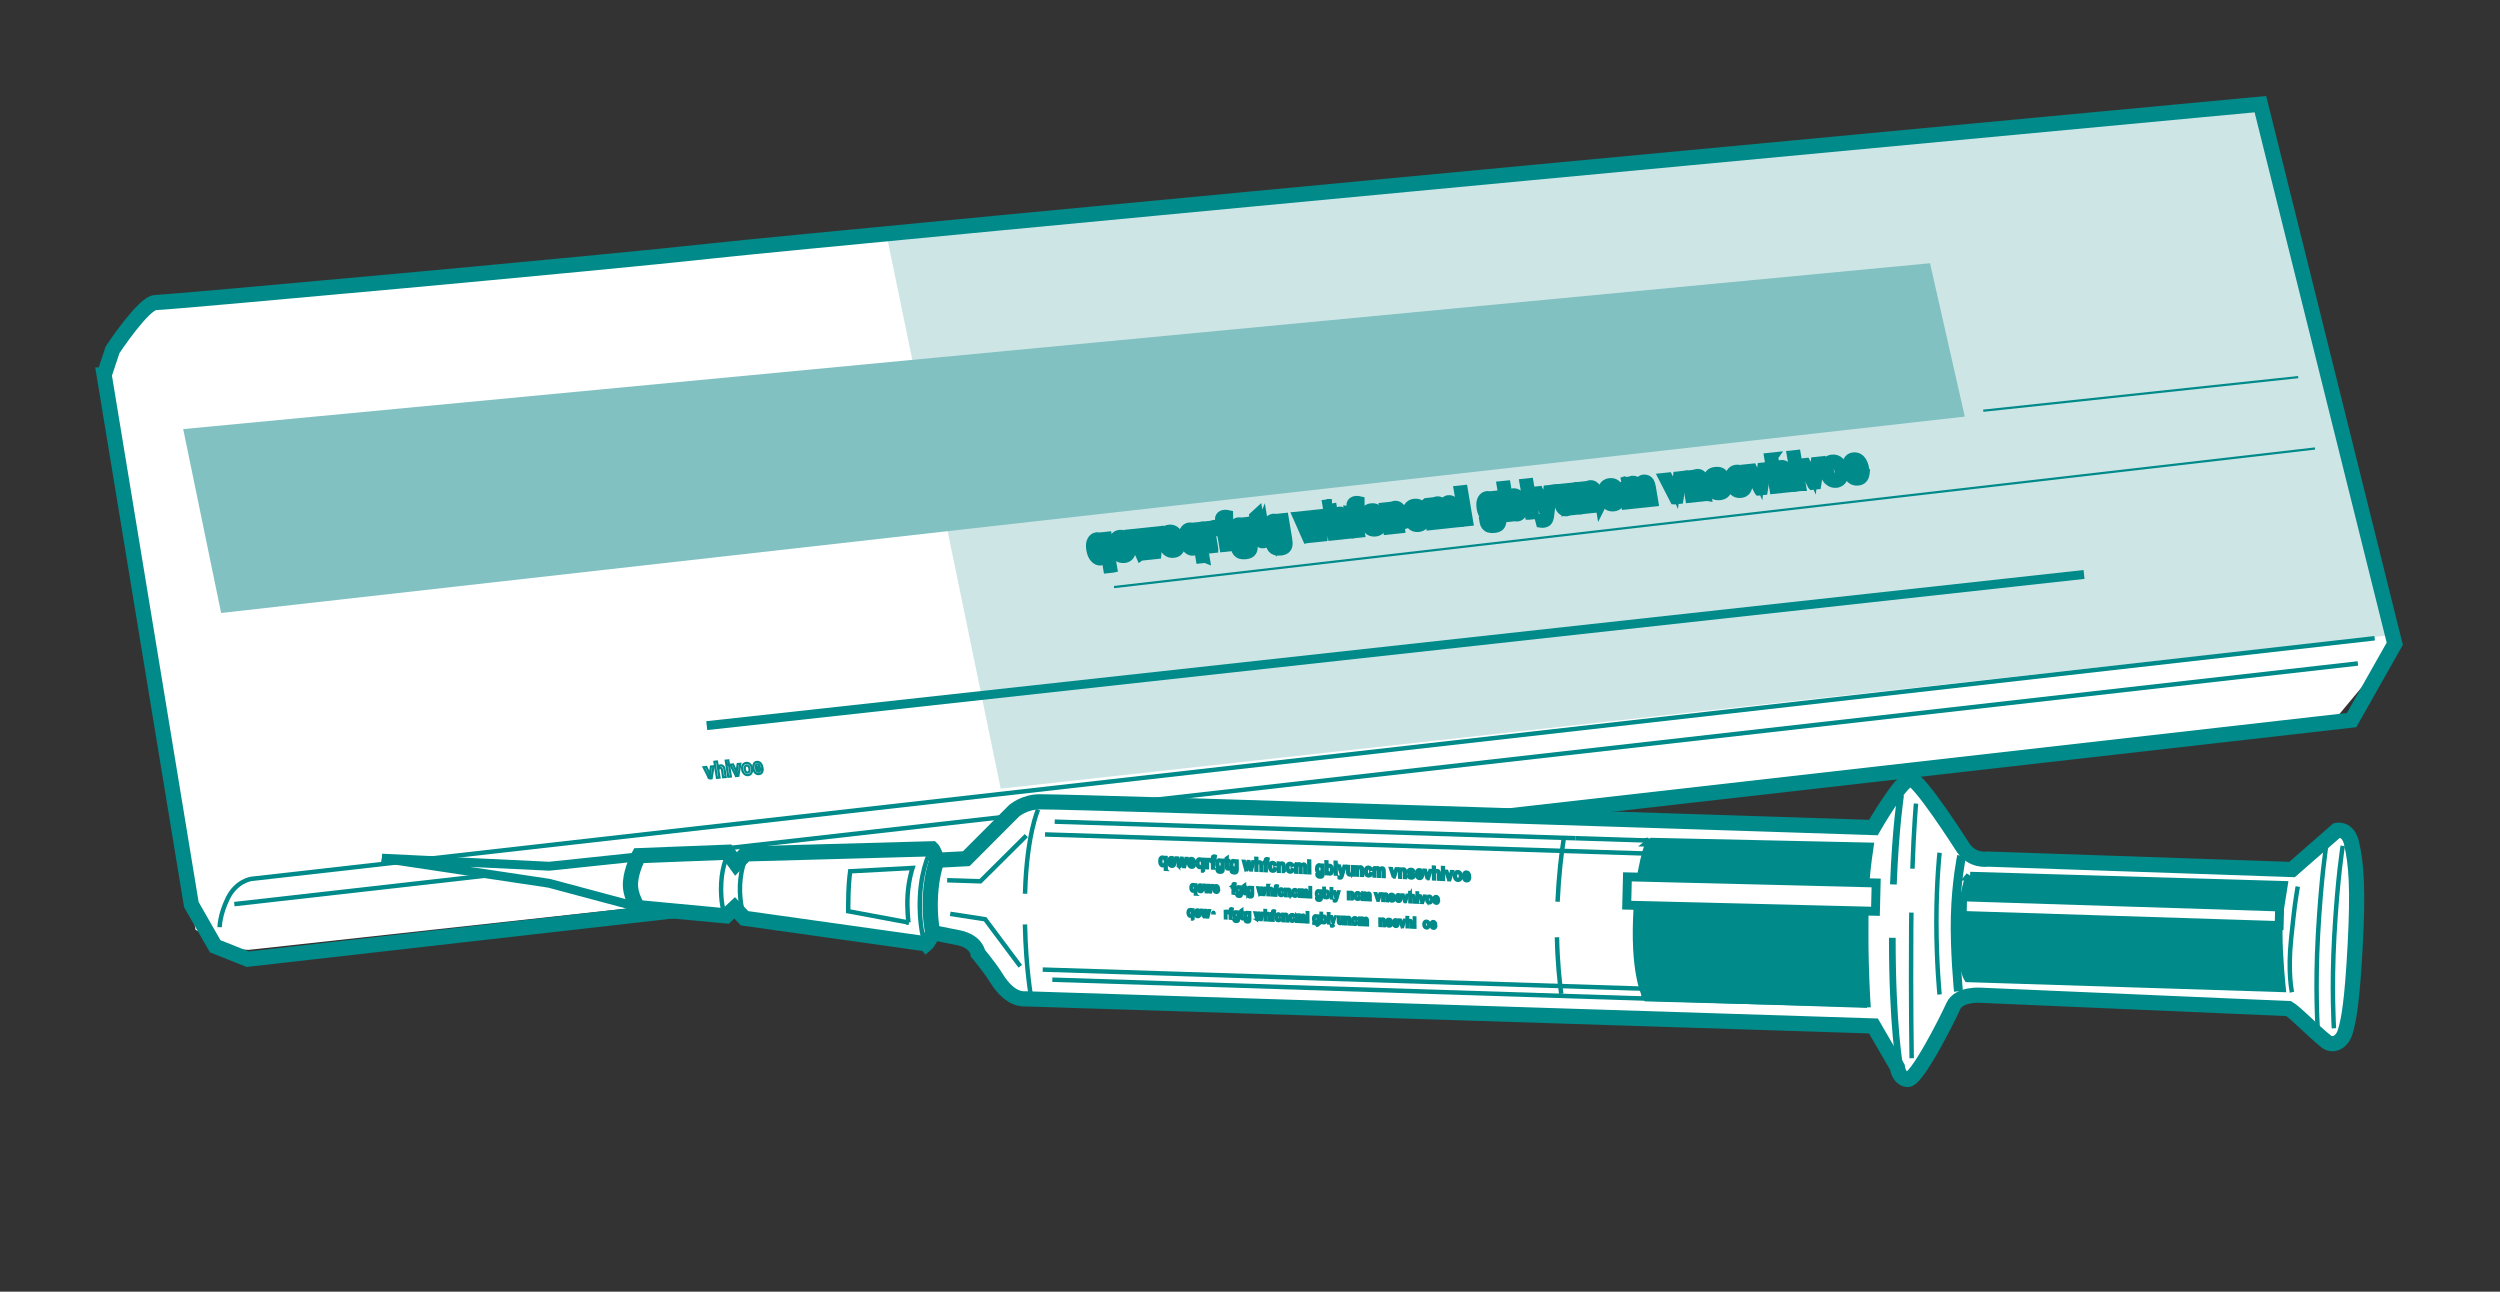 <?xml version="1.0" encoding="UTF-8"?><svg id="Layer_1" xmlns="http://www.w3.org/2000/svg" viewBox="0 0 1200 620"><rect x="0" y="0" width="1200" height="620" fill="#333333" stroke="none"/><defs><style>.cls-1,.cls-2,.cls-3,.cls-4,.cls-5,.cls-6,.cls-7,.cls-8,.cls-9,.cls-10{stroke:#008a89;}.cls-1,.cls-2,.cls-5,.cls-6,.cls-8{fill:none;}.cls-1,.cls-7{stroke-width:2.14px;}.cls-2,.cls-9,.cls-10{stroke-width:4.28px;}.cls-3,.cls-7,.cls-10,.cls-11{fill:#fff;}.cls-3,.cls-8{stroke-width:7.29px;}.cls-4,.cls-6{stroke-width:1.07px;}.cls-4,.cls-9{fill:#008a89;}.cls-5{stroke-width:3.21px;}.cls-12{fill:#81c1c2;}.cls-12,.cls-13,.cls-11{stroke-width:0px;}.cls-13{fill:#cee5e6;}</style></defs><path class="cls-11" d="m50.51,181.22l4.03-12.09s14.97-22.7,20.69-22.7,215.49-19.05,266.92-24.76c51.43-5.72,743.36-70.45,743.36-70.45l64.5,259-30.23,36.28L119.37,455.93l-10.41-.58-15.11-9.07L50.51,181.22Z"/><polygon class="cls-13" points="1147.67 304.84 480.33 378.54 425.9 114.5 1085 50 1147.67 304.84"/><polygon class="cls-12" points="87.93 205.96 926.41 126.35 943.1 199.97 106.14 294.23 87.93 205.96"/><path class="cls-8" d="m50,180l4.03-12.09s14.97-22.7,20.68-22.7,215.49-19.05,266.92-24.76c51.44-5.72,743.36-70.45,743.36-70.45l64.5,259-20.72,36.65L118.87,460.42l-15.59-6.22-11.43-20-41.85-254.2Z"/><line class="cls-2" x1="339.24" y1="348.3" x2="1000.34" y2="275.74"/><path class="cls-1" d="m1139.84,306.36L120.55,421.87s-7.06,1.01-11.09,9.07c-4.03,8.06-4.03,14.11-4.03,14.11"/><path class="cls-9" d="m529.94,265.84c-.33.64-.76,1.01-1.31,1.06-.54.06-1.06-.16-1.53-.66-.48-.5-.81-1.37-1.02-2.59-.21-1.25-.17-2.18.13-2.78.3-.61.74-.94,1.33-1,.57-.06,1.09.16,1.57.68.48.51.82,1.34,1.01,2.5.2,1.22.14,2.16-.18,2.81Zm4.21,6.9l-2.58-15.4-2.26.24.28,1.65c-.45-.6-.93-1.04-1.45-1.3-.51-.27-1.05-.38-1.64-.31-1.1.11-1.93.71-2.53,1.78-.59,1.07-.73,2.52-.43,4.34.33,1.93.95,3.37,1.86,4.31s1.88,1.36,2.9,1.25c.53-.06,1.01-.25,1.44-.58.43-.33.77-.77,1.01-1.32l.93,5.6,2.45-.26Z"/><path class="cls-9" d="m536.59,261.51c-.15-.82-.08-1.49.2-1.99.27-.49.67-.76,1.18-.82.49-.05.95.13,1.37.53.42.4.71,1.03.88,1.9l-3.64.39Zm2.72,4.38c-.55.06-1.05-.14-1.52-.58-.47-.44-.79-1.11-.95-1.99l6.11-.64-.05-.33c-.36-2.16-1.06-3.75-2.11-4.77-.91-.89-2.02-1.26-3.34-1.12-1.18.13-2.07.7-2.66,1.72-.69,1.22-.88,2.76-.57,4.62.31,1.89,1,3.32,2.05,4.28.89.82,2.02,1.17,3.38,1.02.98-.1,1.77-.46,2.36-1.08.59-.61.96-1.5,1.1-2.66l-2.5-.24c-.09,1.09-.52,1.67-1.31,1.75Z"/><path class="cls-9" d="m547.46,267.02l-4.8-10.85,2.38-.24,2.95,7.12.38-7.47,2.33-.25,2.76,7.14.58-7.5,2.4-.26-1.13,11.47-2.33.25-2.79-7.01-.37,7.34-2.34.25Z"/><path class="cls-9" d="m560.27,259.01c-.14-.82-.07-1.49.21-1.98.28-.5.67-.77,1.19-.82.49-.05.95.12,1.36.52.43.4.72,1.03.88,1.9l-3.64.39Zm2.73,4.38c-.54.05-1.05-.13-1.52-.58-.47-.44-.78-1.1-.94-1.98l6.11-.64-.05-.34c-.36-2.16-1.06-3.74-2.11-4.76-.9-.89-2.02-1.26-3.33-1.12-1.19.13-2.08.7-2.67,1.73-.69,1.21-.88,2.76-.57,4.62.32,1.89,1,3.32,2.05,4.28.9.83,2.03,1.16,3.39,1.02.97-.1,1.76-.46,2.35-1.08.59-.62.96-1.5,1.1-2.65l-2.5-.23c-.09,1.08-.52,1.66-1.31,1.75Z"/><path class="cls-9" d="m574.35,261.15c-.33.65-.76,1-1.31,1.06-.55.06-1.06-.16-1.54-.67-.47-.5-.81-1.36-1.02-2.59-.21-1.25-.16-2.18.13-2.78.3-.61.74-.94,1.33-1,.57-.06,1.09.16,1.57.67.48.51.82,1.34,1.01,2.5.2,1.22.15,2.15-.18,2.81Zm4.21,6.9l-2.58-15.39-2.26.23.27,1.65c-.45-.6-.93-1.04-1.44-1.31-.51-.27-1.05-.37-1.64-.31-1.09.12-1.93.71-2.52,1.78-.6,1.07-.74,2.52-.43,4.34.32,1.93.94,3.36,1.85,4.31.91.94,1.88,1.36,2.91,1.25.53-.05,1-.25,1.43-.58.43-.33.77-.77,1.01-1.32l.94,5.6,2.44-.26Z"/><path class="cls-9" d="m582.61,263.31l-2.45.26-1.86-11.16,2.25-.24.27,1.58c.26-.78.53-1.31.79-1.59.27-.28.6-.44,1-.48.55-.06,1.1.07,1.67.39l-.33,2.66c-.46-.28-.86-.4-1.21-.36-.34.04-.61.19-.82.46-.22.28-.33.74-.33,1.41,0,.66.14,1.86.44,3.61l.58,3.44Z"/><path class="cls-9" d="m584.23,251.79l1.37-.14-.14-.84c-.17-1.01-.2-1.76-.08-2.23.12-.47.37-.86.76-1.17.39-.3.9-.49,1.53-.56.69-.07,1.38-.01,2.08.16l.03,2.09c-.41-.07-.78-.09-1.13-.05-.34.04-.57.16-.69.37-.12.21-.13.6-.04,1.18l.13.79,1.81-.19.39,2.33-1.81.19,1.47,8.83-2.44.26-1.48-8.83-1.36.14-.39-2.33Z"/><path class="cls-9" d="m592.97,262.92l2.87.13c.11.4.28.67.53.82.24.15.59.2,1.05.15.53-.05.94-.19,1.24-.4.21-.15.36-.38.43-.68.08-.3.06-.83-.07-1.57l-.27-1.61c-.26.64-.6,1.14-1,1.49-.41.36-.88.56-1.44.62-1.02.11-1.95-.26-2.8-1.1-.98-.97-1.62-2.35-1.92-4.14-.31-1.91-.18-3.38.41-4.43.6-1.05,1.43-1.63,2.52-1.75.56-.06,1.11.04,1.62.29.52.25,1.01.66,1.48,1.23l-.26-1.56,2.28-.24,1.67,9.99c.27,1.6.31,2.77.14,3.53-.18.75-.54,1.34-1.1,1.78-.55.43-1.37.7-2.45.82-1.01.11-1.84.06-2.49-.14-.64-.2-1.17-.55-1.58-1.05-.41-.49-.67-1.09-.79-1.78l-.07-.37Zm1.08-6.74c.2,1.19.54,2.03,1.01,2.54.48.5.98.73,1.53.67.58-.06,1.03-.39,1.36-.99.33-.6.39-1.46.2-2.58-.19-1.16-.54-2-1.03-2.51-.49-.51-1.03-.74-1.6-.68-.58.06-1.02.38-1.31.97-.29.59-.34,1.45-.15,2.58Z"/><path class="cls-9" d="m606.27,249.46l.39,2.35-1.67.18.75,4.5c.16.97.28,1.54.35,1.69.15.27.38.39.69.36.23-.03.54-.16.94-.39l.59,2.27c-.51.36-1.13.57-1.85.64-.63.07-1.15-.03-1.57-.28-.42-.26-.74-.65-.97-1.19-.16-.4-.36-1.22-.57-2.46l-.81-4.87-1.13.12-.39-2.35,1.13-.12-.37-2.21,2.16-1.98.65,3.94,1.67-.18Z"/><path class="cls-9" d="m610.95,251.84c.29-.59.73-.91,1.31-.97.58-.06,1.11.16,1.61.68.49.51.84,1.35,1.03,2.51.19,1.13.12,1.99-.21,2.59-.32.6-.77.93-1.35.99-.54.06-1.05-.17-1.53-.67-.47-.5-.81-1.35-1-2.54-.19-1.13-.14-1.99.15-2.58Zm-1.16,9.7c.12.69.38,1.28.79,1.78.41.5.94.85,1.59,1.05.64.2,1.47.25,2.48.15,1.09-.11,1.91-.39,2.46-.82.55-.43.92-1.03,1.1-1.78.18-.75.13-1.92-.14-3.52l-1.67-9.99-2.27.24.26,1.57c-.47-.57-.96-.98-1.48-1.23-.51-.25-1.05-.35-1.63-.29-1.08.11-1.91.69-2.51,1.74-.59,1.05-.74,2.53-.41,4.44.29,1.79.94,3.18,1.91,4.14.85.85,1.79,1.21,2.81,1.11.56-.06,1.04-.26,1.44-.62.41-.35.74-.85,1-1.49l.27,1.62c.13.74.15,1.26.07,1.57-.07.31-.22.53-.43.68-.3.2-.72.34-1.24.39-.46.05-.81,0-1.05-.15-.24-.15-.42-.42-.53-.82l-2.86-.12.06.37Z"/><path class="cls-9" d="m627.34,258.59l-4.8-10.85,2.37-.24,2.95,7.12.38-7.47,2.33-.25,2.76,7.14.58-7.5,2.4-.26-1.13,11.48-2.33.25-2.79-7.01-.37,7.34-2.34.25Z"/><path class="cls-9" d="m639.26,241.66l.95,5.65c.29-.6.65-1.06,1.08-1.39.42-.33.9-.52,1.45-.58.73-.08,1.38.05,1.94.38.55.33,1,.84,1.33,1.53.24.5.47,1.38.68,2.62l1.1,6.55-2.45.26-.98-5.9c-.23-1.36-.46-2.21-.69-2.53-.33-.44-.78-.63-1.36-.56-.63.06-1.07.37-1.34.91-.27.53-.28,1.49-.05,2.87l.93,5.59-2.44.26-2.58-15.4,2.44-.26Z"/><path class="cls-9" d="m647.34,245.12l1.36-.14-.14-.84c-.17-1.02-.19-1.76-.08-2.23.12-.48.37-.87.76-1.17.39-.31.9-.49,1.53-.55.69-.08,1.38-.02,2.08.16l.02,2.08c-.41-.07-.78-.09-1.14-.05-.34.04-.57.17-.69.37-.12.21-.13.6-.03,1.18l.13.79,1.81-.19.39,2.33-1.81.19,1.47,8.83-2.44.26-1.48-8.83-1.36.14-.39-2.33Z"/><path class="cls-9" d="m662.89,246.83l-2.31.79c-.37-1.14-1.02-1.67-1.96-1.57-.6.06-1.05.37-1.34.91-.29.54-.33,1.41-.13,2.61.22,1.32.56,2.24,1.02,2.75.46.51,1,.73,1.62.67.45-.05.8-.24,1.05-.59.25-.34.37-.92.37-1.72l2.48.24c-.04,2.74-1.24,4.23-3.58,4.48-1.51.16-2.72-.29-3.63-1.35-.92-1.06-1.51-2.39-1.77-3.99-.32-1.91-.15-3.41.51-4.5.65-1.08,1.65-1.7,2.99-1.84,1.07-.12,1.99.08,2.77.57.77.49,1.41,1.34,1.92,2.54Z"/><path class="cls-9" d="m674.41,253.62l-2.44.26-.95-5.69c-.19-1.15-.37-1.9-.52-2.27-.16-.37-.38-.64-.66-.82-.28-.18-.59-.25-.9-.22-.4.04-.75.21-1.04.51-.29.3-.46.69-.52,1.16-.06.48.02,1.36.23,2.64l.84,5.06-2.44.26-1.87-11.16,2.26-.24.27,1.64c.3-.68.67-1.2,1.13-1.57.45-.37.98-.58,1.59-.65.72-.07,1.34.04,1.9.36.55.32.97.75,1.26,1.31.28.56.52,1.38.7,2.48l1.16,6.94Z"/><path class="cls-9" d="m683.61,244.64l-2.31.79c-.38-1.15-1.03-1.67-1.96-1.57-.61.06-1.05.37-1.34.91-.29.54-.33,1.41-.13,2.62.22,1.33.56,2.24,1.02,2.75.46.51,1,.73,1.61.66.46-.04.81-.24,1.05-.58.24-.34.37-.92.36-1.72l2.48.24c-.05,2.74-1.23,4.23-3.58,4.48-1.51.16-2.72-.29-3.63-1.35-.92-1.06-1.51-2.39-1.77-3.99-.32-1.92-.16-3.42.5-4.5.65-1.09,1.65-1.7,2.99-1.84,1.07-.11,2,.08,2.77.57.77.49,1.42,1.34,1.92,2.54Z"/><path class="cls-9" d="m684.7,241.18l2.26-.24.25,1.52c.31-.64.67-1.13,1.1-1.48.43-.34.92-.55,1.47-.6.59-.06,1.13.03,1.62.28.49.25.91.66,1.28,1.22.31-.64.67-1.13,1.1-1.47.42-.34.89-.54,1.41-.6.63-.07,1.2.02,1.71.28.5.25.92.63,1.25,1.16.33.53.59,1.37.78,2.52l1.2,7.14-2.45.25-1.06-6.38c-.19-1.11-.41-1.85-.67-2.19-.26-.35-.62-.5-1.09-.44-.55.06-.95.36-1.2.91-.25.55-.25,1.58,0,3.08l.89,5.36-2.44.26-1.03-6.12c-.2-1.22-.4-1.99-.59-2.32-.25-.44-.64-.64-1.17-.58-.37.04-.68.19-.95.46-.26.27-.42.64-.48,1.12-.06.47,0,1.25.19,2.35l.9,5.43-2.44.26-1.87-11.16Z"/><path class="cls-9" d="m702.54,250.65l-2.58-15.4,2.45-.26,2.57,15.4-2.44.26Z"/><path class="cls-9" d="m713.55,241.01c.29-.59.73-.91,1.31-.97.58-.06,1.11.16,1.6.68.49.52.84,1.35,1.03,2.51.19,1.13.13,1.99-.2,2.58-.33.59-.77.93-1.35.99-.55.06-1.05-.16-1.53-.67-.47-.5-.81-1.35-1.01-2.54-.19-1.13-.13-1.99.16-2.58Zm-1.17,9.69c.12.69.38,1.29.79,1.78.41.5.93.85,1.59,1.05.65.2,1.48.25,2.49.15,1.08-.12,1.9-.39,2.46-.82.55-.43.92-1.02,1.09-1.78.18-.74.13-1.92-.14-3.52l-1.67-10-2.28.24.26,1.56c-.47-.57-.96-.98-1.47-1.23-.52-.25-1.06-.35-1.64-.29-1.08.11-1.92.69-2.52,1.75-.59,1.05-.73,2.53-.41,4.44.3,1.79.94,3.17,1.92,4.14.85.85,1.79,1.21,2.81,1.11.56-.06,1.04-.26,1.44-.61.4-.35.74-.85,1-1.49l.27,1.62c.13.74.15,1.27.07,1.57-.08.31-.22.53-.43.68-.3.21-.72.34-1.24.39-.46.05-.82,0-1.05-.15-.25-.15-.42-.42-.53-.82l-2.87-.13.06.37Z"/><path class="cls-9" d="m723.14,248.48l-2.57-15.4,2.44-.25.93,5.54c.28-.56.63-.99,1.03-1.3.41-.3.86-.48,1.36-.54,1.09-.11,2.08.28,3,1.17.91.89,1.53,2.29,1.85,4.19.31,1.89.17,3.39-.43,4.49-.59,1.1-1.41,1.71-2.44,1.81-.53.05-1.07-.05-1.63-.32-.58-.27-1.09-.7-1.55-1.27l.27,1.64-2.26.24Zm1.45-6.08c.16.96.37,1.69.64,2.17.27.49.59.84.97,1.07.38.22.77.32,1.13.28.53-.06.94-.39,1.23-.99.28-.59.33-1.5.13-2.7-.22-1.27-.56-2.17-1.04-2.69-.48-.53-1.01-.75-1.6-.69-.56.06-1,.38-1.31.96-.3.59-.36,1.45-.17,2.58Z"/><path class="cls-9" d="m731.99,234.65l-.46-2.73,2.44-.26.46,2.73-2.44.26Zm2.12,12.67l-1.87-11.16,2.45-.26,1.86,11.16-2.44.26Z"/><path class="cls-9" d="m736.03,235.76l2.6-.27,3.51,7.69.8-8.15,2.55-.27-1.44,11.08-.27,2.14c-.15.81-.32,1.41-.54,1.8-.21.39-.51.7-.9.95-.38.24-.89.39-1.5.46-.48.05-.95.04-1.42-.04l-.59-2.28c.39.05.74.07,1.05.04.46-.05.82-.24,1.07-.58s.41-.91.46-1.74l-5.37-10.81Z"/><path class="cls-9" d="m754.97,245.12l-.28-1.68c-.23.64-.59,1.16-1.08,1.56-.49.4-1.03.63-1.63.69-.6.06-1.17-.04-1.7-.3-.53-.27-.96-.68-1.3-1.23-.33-.55-.59-1.39-.77-2.5l-1.18-7.06,2.44-.26.86,5.12c.25,1.46.44,2.39.58,2.78.14.39.35.68.64.87.29.19.61.27.97.23.4-.04.74-.22,1.05-.54.29-.32.46-.71.49-1.16.04-.46-.08-1.44-.33-2.95l-.79-4.71,2.44-.26,1.87,11.16-2.28.24Z"/><path class="cls-9" d="m768.12,243.73l-2.45.26-.95-5.7c-.19-1.14-.37-1.9-.52-2.27-.16-.37-.38-.64-.66-.82-.28-.18-.58-.25-.89-.22-.41.05-.76.22-1.05.51-.29.3-.46.69-.52,1.16-.06.48.02,1.36.24,2.64l.85,5.06-2.44.26-1.87-11.16,2.26-.24.28,1.64c.29-.67.67-1.19,1.12-1.56.45-.37.98-.58,1.59-.65.71-.08,1.35.04,1.9.36.55.32.97.75,1.25,1.31.28.56.51,1.38.7,2.48l1.16,6.94Z"/><path class="cls-9" d="m777.32,234.75l-2.31.79c-.37-1.15-1.02-1.67-1.96-1.57-.6.06-1.05.37-1.34.91-.28.54-.33,1.42-.13,2.62.22,1.32.56,2.24,1.03,2.75.46.51,1,.73,1.62.67.45-.05.8-.25,1.05-.59.25-.34.37-.92.36-1.72l2.48.24c-.05,2.74-1.24,4.23-3.58,4.48-1.51.16-2.72-.29-3.63-1.35-.92-1.06-1.51-2.39-1.77-3.99-.32-1.91-.15-3.41.51-4.5.65-1.09,1.65-1.7,2.98-1.84,1.08-.12,2,.08,2.77.57.78.5,1.42,1.34,1.92,2.54Z"/><path class="cls-9" d="m778.42,231.29l2.26-.24.26,1.52c.3-.64.67-1.13,1.1-1.47.43-.34.92-.55,1.47-.61.59-.06,1.13.03,1.62.28.49.25.92.65,1.29,1.22.31-.64.68-1.13,1.1-1.47.41-.35.89-.54,1.42-.6.62-.06,1.2.03,1.7.27.5.25.92.64,1.26,1.17.33.53.59,1.37.78,2.51l1.2,7.14-2.44.26-1.06-6.39c-.19-1.11-.42-1.84-.67-2.19-.26-.35-.63-.5-1.08-.45-.55.06-.95.36-1.21.91-.24.55-.24,1.58,0,3.08l.9,5.36-2.44.25-1.02-6.12c-.21-1.21-.4-1.99-.59-2.32-.26-.44-.65-.64-1.18-.58-.36.04-.68.2-.94.46-.27.27-.43.64-.48,1.12-.06.47,0,1.26.18,2.35l.91,5.43-2.45.26-1.87-11.16Z"/><path class="cls-9" d="m803.68,239.98l-5.53-10.78,2.57-.27,2.67,5.52.82,1.85.23-1.96.76-5.88,2.5-.26-1.77,11.54-2.23.24Z"/><path class="cls-9" d="m819.43,238.32l-2.44.26-.95-5.69c-.19-1.14-.36-1.9-.52-2.27-.15-.37-.37-.64-.66-.82-.28-.18-.58-.25-.9-.22-.4.05-.75.22-1.04.51-.29.3-.46.68-.52,1.16-.06.47.02,1.35.24,2.64l.85,5.06-2.44.26-1.87-11.16,2.26-.24.27,1.64c.3-.68.67-1.19,1.13-1.56.45-.37.98-.58,1.59-.65.71-.08,1.35.05,1.9.36.54.31.96.75,1.26,1.31.28.55.51,1.38.69,2.47l1.16,6.94Z"/><path class="cls-9" d="m820.53,234.96l2.37-.71c.41,1.14,1.15,1.65,2.24,1.54.58-.06,1-.22,1.24-.47.25-.25.34-.55.28-.91-.04-.25-.13-.43-.27-.56-.15-.13-.42-.22-.83-.28-2.09-.32-3.45-.69-4.07-1.11-.78-.53-1.26-1.31-1.43-2.35-.18-1.04.02-1.9.58-2.6.56-.69,1.47-1.11,2.74-1.24,1.2-.13,2.15,0,2.86.41.71.4,1.28,1.11,1.71,2.12l-2.22.76c-.35-.88-1-1.27-1.93-1.17-.59.06-1,.19-1.23.4-.22.2-.31.44-.26.71.05.25.18.44.43.58.25.15,1.01.33,2.28.53,1.41.23,2.41.59,2.99,1.08.57.49.93,1.18,1.09,2.08.18,1.08-.05,2.01-.68,2.79-.62.78-1.59,1.24-2.9,1.38-1.19.13-2.21-.07-3.06-.57-.85-.51-1.49-1.31-1.92-2.4Z"/><path class="cls-9" d="m836.55,232.91l2.5.23c-.14,1.15-.5,2.04-1.1,2.65-.59.62-1.38.97-2.36,1.07-1.37.15-2.49-.19-3.39-1.02-1.05-.96-1.73-2.38-2.05-4.28-.31-1.86-.12-3.4.57-4.62.59-1.02,1.48-1.6,2.66-1.73,1.31-.14,2.43.24,3.34,1.13,1.05,1.01,1.75,2.6,2.11,4.76l.05.34-6.11.64c.16.88.48,1.54.95,1.98.46.44.97.64,1.52.58.78-.08,1.21-.67,1.3-1.75Zm-.38-3.02c-.17-.86-.46-1.49-.88-1.89-.42-.4-.87-.57-1.36-.52-.51.05-.92.33-1.19.82-.28.5-.36,1.16-.2,1.98l3.64-.39Z"/><path class="cls-9" d="m844.15,235.71l-5.53-10.77,2.58-.27,2.65,5.52.82,1.85.22-1.95.77-5.89,2.5-.26-1.77,11.55-2.23.23Z"/><path class="cls-9" d="m851.37,219.27l.95,5.65c.29-.6.65-1.07,1.08-1.39.42-.33.91-.52,1.45-.57.73-.08,1.38.04,1.93.38.56.33,1.01.84,1.34,1.53.24.5.47,1.38.68,2.62l1.09,6.55-2.44.25-.99-5.9c-.23-1.37-.46-2.21-.69-2.54-.33-.43-.78-.63-1.36-.56-.63.07-1.07.37-1.34.91-.26.54-.28,1.49-.05,2.87l.93,5.59-2.44.26-2.57-15.4,2.44-.26Z"/><path class="cls-9" d="m862.71,220.85l-.46-2.73-2.45.26.46,2.73,2.45-.26Zm2.11,12.68l-1.86-11.16-2.45.26,1.87,11.16,2.44-.26Z"/><path class="cls-9" d="m869.81,233l-5.53-10.78,2.57-.27,2.66,5.52.82,1.85.22-1.95.77-5.89,2.49-.26-1.77,11.54-2.23.24Z"/><path class="cls-9" d="m878.39,223.8c.34-.63.82-.98,1.44-1.04.61-.07,1.2.17,1.74.71.54.54.9,1.36,1.1,2.47.18,1.14.11,2.02-.23,2.65-.34.63-.82.98-1.42,1.04-.63.07-1.21-.17-1.76-.7-.54-.53-.91-1.37-1.1-2.49-.18-1.12-.11-2.01.24-2.63Zm-.66,7.03c1.08.94,2.3,1.34,3.67,1.19.85-.09,1.59-.4,2.23-.95.64-.54,1.1-1.3,1.38-2.27.28-.97.34-2.04.14-3.18-.26-1.54-.9-2.85-1.94-3.91-1.04-1.06-2.29-1.52-3.77-1.37-.89.09-1.64.4-2.27.93-.63.52-1.09,1.26-1.38,2.2-.28.94-.34,1.96-.15,3.06.32,1.92,1.02,3.35,2.09,4.29Z"/><path class="cls-9" d="m888.77,224.33c-.15-.83-.08-1.48.2-1.98.28-.49.68-.77,1.2-.82.48-.05.94.13,1.36.53.43.4.72,1.03.89,1.89l-3.64.38Zm2.72,4.38c-.54.06-1.05-.13-1.52-.57-.46-.44-.78-1.11-.95-1.99l6.11-.64-.04-.34c-.36-2.16-1.07-3.75-2.11-4.77-.91-.89-2.03-1.26-3.34-1.12-1.19.13-2.08.7-2.66,1.73-.69,1.22-.89,2.76-.57,4.62.31,1.89,1,3.31,2.05,4.28.89.82,2.02,1.17,3.38,1.02.98-.1,1.76-.46,2.36-1.08.59-.61.95-1.5,1.09-2.65l-2.49-.23c-.08,1.08-.52,1.67-1.31,1.75Z"/><path class="cls-6" d="m340.45,373.7l-2.71-5.41,1.28-.13,1.31,2.77.4.93.12-.98.41-2.94,1.25-.12-.95,5.76-1.12.11Z"/><path class="cls-6" d="m342.92,365.64l1.21,7.71,1.23-.11-.44-2.8c-.11-.69-.09-1.16.04-1.43.13-.27.36-.42.68-.44.29-.03.52.06.68.28.12.16.23.59.33,1.27l.46,2.95,1.22-.11-.51-3.28c-.1-.62-.21-1.06-.33-1.32-.16-.34-.38-.6-.66-.77-.28-.17-.6-.24-.97-.2-.27.03-.51.12-.73.28-.21.16-.39.39-.54.69l-.44-2.83-1.22.11Z"/><path class="cls-6" d="m350.8,372.71l-.88-5.59-1.22.12.87,5.59,1.22-.12Zm-1-6.35l-.21-1.36-1.23.12.22,1.36,1.22-.12Z"/><path class="cls-6" d="m353.29,372.48l-2.71-5.41,1.29-.13,1.3,2.78.4.93.12-.97.41-2.94,1.25-.12-.95,5.76-1.11.1Z"/><path class="cls-6" d="m356.24,369.28c-.08-.55-.05-1.06.1-1.53.15-.47.38-.83.7-1.09.32-.25.69-.41,1.14-.45.74-.07,1.36.16,1.87.7s.84,1.19.95,1.96c.09.58.06,1.11-.09,1.59-.14.48-.38.86-.7,1.13-.32.27-.69.42-1.11.46-.69.06-1.29-.14-1.82-.62-.54-.48-.87-1.19-1.03-2.16Zm1.26-.04c.09.56.27.99.54,1.26.27.27.56.39.87.36.31-.03.54-.2.72-.51.18-.31.22-.75.13-1.32-.09-.56-.26-.97-.54-1.24-.27-.27-.56-.39-.87-.36-.31.03-.55.2-.72.51-.18.31-.22.75-.13,1.31Z"/><path class="cls-6" d="m364.82,369.58l1.25.13c-.07.58-.26,1.02-.56,1.32-.3.31-.69.48-1.18.53-.69.06-1.25-.12-1.69-.53-.52-.49-.86-1.2-1-2.15-.15-.94-.04-1.71.31-2.31.3-.51.75-.79,1.34-.85.66-.06,1.21.13,1.67.58.52.51.86,1.31,1.03,2.39l.02.17-3.05.29c.08.44.23.77.46,1,.23.22.49.32.76.29.39-.04.61-.33.66-.87Zm-.18-1.51c-.08-.43-.23-.75-.44-.95-.21-.2-.43-.29-.68-.27-.26.02-.46.16-.6.4-.14.25-.18.58-.11.99l1.82-.17Z"/><line class="cls-1" x1="1131.77" y1="318.46" x2="112.48" y2="433.97"/><line class="cls-6" x1="1103.13" y1="181.01" x2="951.97" y2="197.14"/><line class="cls-6" x1="1111.2" y1="215.28" x2="534.74" y2="281.79"/><path class="cls-10" d="m183.31,411.92l80.33,3.87,41.91-4.41s-3.55,3.45-3.43,12.33c.11,8.88,3.22,11.44,3.22,11.44l-41.78-11.18-80.26-12.05Z"/><path class="cls-3" d="m444.66,453.06l-87.26-12.29-4.76-5-4.1,3.87-42.3-3.99s-4.05-5.74-3.6-12.14c.46-6.41,3.99-12.79,3.99-12.79l42.6-1.66,4.04,5.63,4.64-4.81,89.46-2.46s3.99,3.78,3.17,22.11c-.86,19.29-5.87,23.54-5.87,23.54Z"/><path class="cls-1" d="m447.19,407.34s-4.88,8.23-5.59,22.94c-.7,14.71,2.39,22.72,2.39,22.72"/><path class="cls-1" d="m358.73,410.24s-3.08,5.19-3.52,14.45c-.44,9.27,2.2,16.08,2.2,16.08"/><path class="cls-1" d="m349.69,409.62s-3.08,5.19-3.52,14.45c-.44,9.27,1.5,14.32,1.5,14.32"/><path class="cls-7" d="m436.08,442.8c-13.19-2.5-28.93-5.41-28.93-5.41,0,0-.06-3.45.1-8.68.16-5.62.82-10.49.82-10.49l29.94-1.6s-1.82,5.39-2.33,12.8c-.46,6.7.39,13.38.39,13.38Z"/><path class="cls-3" d="m447.73,447.65c5.75,1.1,10.39,2.03,12.54,2.5,8.57,1.9,9.15,7.42,9.15,7.42,0,0,5.9,7.12,8.74,11.77,2.85,4.64,7.75,10.58,14.36,10.11l406.72,13.01,11.49,19.78s.58,5.53,4.91,5.93c4.34.41,19.13-28.84,21.91-35.14,2.79-6.3,13.63-5.29,13.63-5.29l147.41,6.38c3.77,2.35,10.74,9.91,17.93,15.75,3.05,2.48,7.59.72,9.19-4.6,1.59-5.32,3.31-13.39,4.81-42.11,1.38-26.2.57-38.36-1.77-48.43-1.74-7.5-7.08-6.14-7.08-6.14l-21.47,18.77-146.16-5s-7.8,1.46-12.5-6.65c0,0-20.03-31.43-24.36-31.84-4.34-.41-17.95,23.35-17.95,23.35,0,0-377.03-12.37-400.01-12.35-7.62.01-12.44,4.3-12.44,4.3l-22.96,23-14.03.75s-2.64,6.5-3.18,17.13c-.54,10.63,1.1,17.58,1.1,17.58Z"/><path class="cls-1" d="m1102.92,425.55c-1.29,8-1.36,7.85-3.14,24.7-1.77,16.83.37,26.02.37,26.02"/><path class="cls-2" d="m941.57,410.83s-2.57,12.35-3.02,28.72c-.45,16.38,1.51,36.28,1.51,36.28"/><path class="cls-5" d="m908.31,450.13c-.04,42.97,3.67,62.41,3.67,62.41"/><path class="cls-5" d="m912.31,381.62s-2.42,15.54-3.49,42.9"/><path class="cls-1" d="m917.46,438.04c-.03,2.13-.06,4.32-.08,6.55-.25,36.08.22,63.36.22,63.36"/><path class="cls-1" d="m919.68,385.72s-1.04,11.56-1.72,31.25"/><path class="cls-1" d="m1116.68,405.28s-2.48,15.01-4.05,43.32c-1.39,25.11-.18,44.25-.18,44.25"/><path class="cls-1" d="m1124.52,406.01s-2.49,15.01-4.06,43.32c-1.39,25.11-.19,44.25-.19,44.25"/><path class="cls-1" d="m930.99,409.32s-1.52,13.6-1.52,33.26,1.52,34.77,1.52,34.77"/><path class="cls-1" d="m792.83,431.34c-.13-13.08-1.75-23.58-2.82-29.12"/><path class="cls-1" d="m788.75,479.01c.97-5.75,2.38-15.72,3.38-29.82"/><path class="cls-1" d="m747.35,449.88c.22,11.87,1.27,21.5,2.05,27.16"/><path class="cls-1" d="m750.53,403.04c-1.03,6.55-2.29,16.63-2.9,29.79"/><path class="cls-1" d="m491.98,443.73c.45,21.61,3.03,35.4,3.03,35.4"/><path class="cls-1" d="m498.28,388.55s-5.49,12.13-6.26,40.44"/><line class="cls-1" x1="887.45" y1="412.81" x2="501.61" y2="400.53"/><line class="cls-1" x1="756.31" y1="402.35" x2="506.26" y2="394.39"/><line class="cls-1" x1="897.37" y1="406.84" x2="756.31" y2="402.35"/><line class="cls-1" x1="896.23" y1="482.71" x2="505.12" y2="470.26"/><line class="cls-1" x1="891.61" y1="477.85" x2="500.5" y2="465.4"/><polyline class="cls-1" points="492.64 401.1 470.58 423.02 454.63 422.52"/><polyline class="cls-1" points="456.11 438.65 472.86 441.23 489.73 463.81"/><path class="cls-9" d="m792.1,404.28l105.06,2.29c-2.64,17.56-2.39,24.84-2.44,42.04-.06,16.7.97,32.73.97,32.73l-105.01-2.8s-5.77-9.22-4.68-37.57c.97-25.2,6.11-36.7,6.11-36.7Z"/><rect class="cls-10" x="833.88" y="369.43" width="13.6" height="119.43" transform="translate(390.99 1259.02) rotate(-88.59)"/><line class="cls-5" x1="788.57" y1="409.51" x2="897.09" y2="412.65"/><line class="cls-5" x1="786.09" y1="457.36" x2="894.62" y2="460.49"/><line class="cls-5" x1="786.75" y1="466.54" x2="895.27" y2="469.67"/><path class="cls-9" d="m945.64,420.6l150.33,4.42c-1.73,11.52-2.46,11.72-2.5,23.01-.03,10.95,1.54,26.04,1.54,26.04l-150.3-4.76s-3.78-6.04-3.06-24.65c.63-16.53,4-24.07,4-24.07Z"/><polygon class="cls-10" points="1094 444.26 941.84 439.41 942.05 430.49 1094.22 435.34 1094 444.26"/><line class="cls-1" x1="943.33" y1="424.03" x2="1095.93" y2="429"/><line class="cls-1" x1="941.69" y1="455.43" x2="1094.31" y2="460.39"/><line class="cls-1" x1="942.14" y1="461.44" x2="1094.73" y2="466.41"/><path class="cls-4" d="m558.84,414.58c-.17.23-.36.35-.58.33-.22,0-.41-.13-.56-.35-.16-.23-.24-.59-.24-1.09,0-.51.07-.87.23-1.09.15-.22.35-.33.59-.31.23.01.42.13.58.36.16.23.24.58.25,1.05,0,.5-.08.86-.25,1.1Zm1.24,2.99l-.07-6.25-.91-.04v.67c-.13-.27-.29-.47-.48-.6-.18-.14-.39-.22-.63-.22-.44-.03-.81.16-1.1.55-.3.39-.45.95-.44,1.69,0,.78.17,1.38.47,1.82.31.43.66.66,1.07.67.21,0,.42-.03.6-.14.19-.1.35-.26.49-.46l.03,2.27.98.05Z"/><path class="cls-4" d="m561.73,413.28c0-.34.06-.59.2-.77.14-.18.31-.26.52-.25.2.01.37.11.51.29.14.18.22.45.23.8l-1.46-.07Zm.8,1.9c-.22,0-.41-.12-.56-.32-.16-.2-.24-.49-.25-.84l2.45.12v-.13c0-.88-.18-1.55-.54-2.02-.31-.4-.73-.62-1.25-.64-.48-.02-.86.15-1.16.52-.35.43-.52,1.03-.51,1.79,0,.77.19,1.38.55,1.82.3.38.72.59,1.27.61.39.02.72-.07,1-.28.27-.2.47-.54.59-.98l-.98-.24c-.1.42-.31.62-.62.61Z"/><path class="cls-4" d="m565.69,416.12l-1.23-4.58.96.05.72,2.99.61-2.92.94.04.65,2.99.69-2.92.96.04-1.16,4.47-.94-.05-.67-2.94-.6,2.87-.94-.05Z"/><path class="cls-4" d="m571.25,413.75c0-.34.06-.59.2-.77.14-.18.31-.26.52-.25.2,0,.37.1.51.28.14.19.22.46.23.81l-1.46-.07Zm.8,1.9c-.22-.01-.4-.12-.56-.33-.16-.2-.24-.48-.25-.84l2.45.12v-.13c0-.87-.19-1.55-.54-2.01-.31-.41-.72-.62-1.25-.65-.48-.02-.87.15-1.17.52-.35.44-.51,1.04-.51,1.79,0,.77.19,1.37.54,1.82.31.38.73.59,1.28.61.39.02.72-.08,1-.28.27-.2.47-.53.59-.98l-.97-.24c-.1.42-.31.63-.63.61Z"/><path class="cls-4" d="m576.68,415.46c-.17.24-.36.35-.59.34-.22,0-.41-.13-.56-.36-.16-.22-.24-.59-.25-1.09s.07-.87.22-1.09c.16-.22.36-.33.59-.31.23.01.43.13.59.36.16.23.24.59.24,1.05,0,.49-.08.86-.24,1.1Zm1.23,2.99l-.07-6.25-.91-.05v.67c-.13-.26-.29-.47-.48-.6-.19-.14-.4-.22-.63-.23-.44-.03-.81.16-1.1.54-.3.39-.44.95-.44,1.69,0,.78.16,1.39.47,1.82.3.43.66.65,1.07.67.21,0,.42-.03.6-.14.19-.1.35-.25.48-.46l.03,2.27.98.05Z"/><path class="cls-4" d="m579.81,416.82l-.99-.04-.04-4.53.9.04v.64c.15-.29.3-.49.42-.58.13-.09.26-.13.43-.13.22,0,.44.09.64.26l-.29,1.03c-.17-.14-.32-.21-.46-.21-.13,0-.25.03-.35.13-.1.09-.18.27-.22.54-.04.26-.06.74-.05,1.46l.02,1.39Z"/><path class="cls-4" d="m581.17,412.37l.54.03v-.35c0-.41.03-.71.1-.89.08-.18.2-.32.38-.42.17-.1.38-.13.64-.13.28.01.55.08.81.19l-.12.83c-.16-.05-.3-.08-.44-.09-.13,0-.24.03-.3.11-.06.07-.09.23-.09.46v.32l.73.03v.95s-.71-.04-.71-.04l.03,3.58-.98-.05-.03-3.58-.55-.03v-.95Z"/><path class="cls-4" d="m583.93,417.3l1.13.23c.02.17.08.28.16.36.08.07.23.12.41.13.21,0,.38-.02.51-.08.09-.04.16-.13.21-.24.05-.11.07-.32.07-.62v-.65c-.15.24-.31.41-.5.52-.18.12-.38.17-.61.16-.41-.02-.76-.23-1.04-.61-.32-.44-.49-1.03-.5-1.76,0-.77.14-1.35.44-1.72.3-.38.67-.56,1.1-.54.23.01.44.08.63.22.18.13.35.32.51.57v-.63s.91.05.91.05l.04,4.05c0,.65-.04,1.12-.16,1.4-.12.28-.3.5-.54.64-.24.13-.59.19-1.02.18-.4-.02-.73-.09-.97-.21-.24-.12-.44-.29-.56-.52-.13-.22-.2-.47-.2-.75v-.15Zm.84-2.59c0,.48.09.84.24,1.06.16.23.35.35.57.36.23.01.43-.09.59-.31.17-.21.24-.55.24-1,0-.47-.09-.82-.26-1.05-.16-.23-.36-.36-.59-.37-.23,0-.43.09-.58.3-.16.21-.23.55-.22,1.01Z"/><path class="cls-4" d="m590.02,412.8v.95s-.66-.03-.66-.03l.02,1.83c0,.39.02.62.04.69.04.11.12.18.24.18.09,0,.23-.02.4-.09l.09.93c-.23.11-.48.15-.77.14-.26,0-.45-.08-.6-.21-.15-.12-.25-.3-.31-.53-.04-.16-.06-.5-.07-1l-.02-1.98-.45-.03-.02-.95.45.02v-.89s.97-.65.97-.65v1.59s.69.03.69.03Z"/><path class="cls-4" d="m591.72,414.03c.15-.22.34-.32.58-.31.23.01.43.13.59.37.16.23.24.59.25,1.06,0,.46-.08.8-.24,1.01-.16.22-.36.32-.59.31-.22-.01-.4-.13-.56-.36-.15-.23-.24-.59-.24-1.07,0-.46.07-.8.22-1.01Zm-1.05,3.76c0,.28.07.53.2.75.13.22.32.39.56.51.24.12.57.19.97.21.44.02.78-.03,1.02-.17.25-.14.42-.35.54-.64.11-.29.17-.75.16-1.41l-.05-4.05-.91-.04v.63c-.14-.25-.32-.44-.5-.58-.19-.13-.39-.2-.63-.21-.43-.03-.8.15-1.1.53-.3.38-.45.95-.44,1.73,0,.73.18,1.31.5,1.75.29.39.64.59,1.05.61.23.01.43-.04.61-.16.18-.12.35-.29.49-.53v.65c.01.31-.01.51-.06.63-.05.12-.13.2-.22.24-.13.07-.3.09-.52.08-.18-.01-.32-.05-.41-.13-.09-.08-.14-.19-.16-.36l-1.12-.23v.15Z"/><path class="cls-4" d="m597.78,417.71l-1.23-4.58.95.04.73,3,.61-2.93.94.05.65,2.99.69-2.92.96.04-1.15,4.47-.94-.05-.67-2.94-.6,2.88-.94-.05Z"/><path class="cls-4" d="m603.54,411.75l.02,2.29c.16-.22.32-.38.51-.48.18-.1.39-.15.61-.14.29.01.54.11.74.28.2.16.34.39.43.68.06.22.1.58.1,1.08l.03,2.66-.98-.05-.03-2.39c0-.55-.04-.9-.12-1.05-.1-.19-.27-.29-.51-.3-.25-.02-.44.08-.58.28-.14.19-.21.57-.2,1.13l.02,2.26-.98-.05-.07-6.25.98.05Z"/><path class="cls-4" d="m606.52,413.62l.55.03v-.34c-.01-.41.03-.71.1-.89.08-.18.2-.32.37-.42.17-.09.39-.13.64-.12.27.01.54.08.81.2l-.13.82c-.15-.05-.3-.08-.44-.09-.13,0-.23.03-.3.11-.06.07-.09.23-.09.46v.32s.73.04.73.04v.94s-.72-.03-.72-.03l.03,3.58-.97-.05-.04-3.58-.55-.03v-.94Z"/><path class="cls-4" d="m612.56,415.24l-.96.17c-.07-.48-.3-.72-.68-.74-.24-.02-.43.08-.59.28-.14.19-.22.54-.21,1.02,0,.54.08.92.23,1.15.15.23.35.35.6.36.18,0,.33-.04.45-.17.12-.12.21-.34.25-.66l.97.25c-.19,1.08-.75,1.59-1.69,1.55-.61-.03-1.06-.29-1.36-.76-.3-.47-.45-1.03-.46-1.69,0-.77.16-1.36.48-1.74.32-.39.76-.57,1.3-.54.43.02.78.15,1.06.39.28.24.48.62.6,1.12Z"/><path class="cls-4" d="m616.69,418.64l-.98-.05-.02-2.31c0-.46-.03-.77-.07-.93-.04-.15-.11-.28-.2-.36-.1-.09-.22-.14-.34-.14-.16,0-.31.04-.44.14-.13.1-.22.25-.28.43-.05.19-.08.54-.07,1.06l.02,2.05-.98-.05-.05-4.52.91.05v.67c.16-.25.34-.44.54-.55.2-.12.42-.17.67-.16.29.02.53.1.73.26.2.15.34.36.41.59.08.24.12.58.13,1.02l.03,2.82Z"/><path class="cls-4" d="m620.88,415.65l-.95.17c-.08-.47-.31-.72-.68-.74-.25-.02-.44.08-.59.28-.15.2-.22.54-.21,1.03,0,.54.09.92.24,1.15.15.23.35.35.59.36.18.01.33-.04.45-.16.12-.12.2-.34.25-.66l.96.25c-.18,1.08-.74,1.6-1.69,1.55-.6-.03-1.05-.28-1.35-.75-.3-.48-.45-1.04-.46-1.69,0-.77.15-1.36.48-1.74.33-.39.75-.57,1.3-.54.43.02.78.15,1.06.39.28.24.48.61.6,1.12Z"/><path class="cls-4" d="m621.53,414.36l.9.04v.62c.17-.23.34-.41.54-.52.19-.11.39-.16.62-.15.24.01.44.08.62.21.18.13.32.31.43.56.17-.23.34-.41.53-.52.18-.11.39-.15.59-.15.26.01.48.08.66.21.19.13.33.31.42.54.1.23.16.58.16,1.05l.03,2.9-.98-.05-.03-2.58c0-.45-.05-.76-.13-.91-.08-.15-.22-.23-.4-.24-.22-.01-.4.08-.53.29-.13.2-.2.6-.19,1.21l.03,2.17-.98-.05-.02-2.49c0-.49-.04-.81-.09-.95-.08-.19-.22-.29-.43-.3-.15,0-.28.03-.4.13-.12.09-.2.23-.25.41-.06.18-.08.49-.08.94l.03,2.2-.98-.05-.05-4.52Z"/><path class="cls-4" d="m627.99,419.19l-.07-6.24.99.05.06,6.24-.98-.05Z"/><path class="cls-4" d="m632.94,416.06c.15-.21.34-.32.58-.31.23.02.43.14.59.37.16.24.24.59.25,1.06,0,.46-.07.79-.24,1s-.36.32-.6.31c-.22-.01-.4-.13-.56-.36-.16-.23-.24-.59-.25-1.07,0-.46.07-.8.22-1Zm-1.05,3.75c0,.29.07.54.2.76.13.23.32.39.56.51.25.12.57.19.97.21.43.02.77-.04,1.02-.17.25-.14.43-.35.54-.64.12-.28.17-.75.16-1.4l-.05-4.05-.91-.05v.64c-.14-.25-.32-.45-.5-.58-.19-.13-.4-.2-.63-.21-.43-.02-.8.16-1.1.53-.3.39-.44.96-.44,1.73,0,.73.18,1.31.51,1.76.28.38.63.59,1.04.61.23.01.42-.04.61-.16.18-.11.34-.29.49-.53v.66c.01.3-.01.51-.07.62-.05.12-.11.19-.21.24-.13.07-.3.09-.51.08-.18,0-.32-.05-.41-.12-.09-.08-.14-.19-.16-.36l-1.12-.23v.15Z"/><path class="cls-4" d="m636.27,419.6l-.07-6.24.98.05.03,2.24c.15-.2.31-.35.48-.44.18-.1.38-.14.58-.13.43.03.8.24,1.11.65.31.41.46,1,.47,1.77s-.14,1.35-.44,1.75c-.3.4-.66.59-1.08.57-.21-.01-.42-.09-.63-.23-.21-.14-.38-.34-.53-.6v.67l-.9-.05Zm.95-2.31c0,.38.05.69.13.9.08.21.18.37.32.49.14.11.28.17.43.18.22.01.4-.09.55-.31.15-.22.23-.57.22-1.06,0-.52-.09-.89-.25-1.13-.16-.23-.36-.36-.59-.37-.23,0-.42.09-.57.3-.16.22-.23.55-.23,1.01Z"/><path class="cls-4" d="m640.62,414.68l-.02-1.1.98.05v1.1s-.97-.05-.97-.05Zm.06,5.14l-.05-4.52.98.05.05,4.53-.98-.05Z"/><path class="cls-4" d="m642.14,415.37l1.05.06.92,3.26.82-3.18,1.03.05-1.25,4.28-.24.83c-.1.31-.21.54-.32.68-.11.14-.25.24-.42.32-.16.08-.37.1-.62.08-.19,0-.38-.04-.56-.1l-.1-.94c.15.04.29.07.41.08.18,0,.34-.04.46-.16.12-.13.21-.34.29-.67l-1.46-4.61Z"/><path class="cls-4" d="m649.05,420.24v-.68c-.13.24-.31.42-.53.55-.21.13-.44.18-.69.18-.24-.02-.46-.09-.65-.23-.2-.14-.34-.33-.43-.56-.1-.24-.15-.58-.16-1.03l-.03-2.87.98.05.02,2.08c.01.59.02.97.06,1.13.03.16.1.29.2.38.1.09.23.13.37.15.16,0,.31-.05.45-.15.13-.11.23-.25.27-.43.04-.18.06-.58.05-1.19l-.02-1.91.98.05.05,4.53-.92-.05Z"/><path class="cls-4" d="m654.34,420.5l-.99-.05-.02-2.31c0-.46-.03-.77-.06-.93-.04-.16-.11-.28-.21-.36-.1-.09-.21-.13-.33-.14-.17,0-.31.03-.44.13-.13.1-.23.24-.28.43-.05.19-.07.54-.07,1.06l.02,2.05-.98-.05-.05-4.53.91.04v.67c.17-.25.35-.44.55-.55.2-.12.42-.17.67-.16.28.02.52.1.72.26.2.16.34.36.42.59.08.24.12.58.13,1.02l.03,2.82Z"/><path class="cls-4" d="m658.53,417.51l-.96.17c-.08-.48-.3-.72-.68-.74-.24-.02-.44.07-.59.28-.14.2-.21.54-.21,1.03,0,.53.08.92.23,1.14.15.23.35.36.6.36.18,0,.33-.04.45-.17.12-.12.2-.34.25-.65l.97.24c-.19,1.08-.75,1.6-1.69,1.56-.6-.03-1.05-.28-1.36-.76-.29-.48-.45-1.04-.45-1.69,0-.77.15-1.36.48-1.75.32-.39.75-.57,1.29-.54.44.02.79.15,1.06.39.28.24.48.62.6,1.12Z"/><path class="cls-4" d="m659.17,416.22l.91.04v.62c.16-.23.34-.41.54-.51.19-.11.39-.16.62-.15.23.02.44.09.62.21.18.13.33.31.44.56.16-.23.33-.41.53-.52.18-.11.39-.16.59-.15.25.01.47.08.66.21.18.13.32.31.42.54.1.23.15.58.15,1.05l.03,2.9-.98-.05-.03-2.59c0-.45-.05-.75-.13-.91-.08-.16-.22-.23-.4-.24-.22-.01-.4.08-.53.28-.13.21-.2.61-.19,1.22l.03,2.18-.98-.05-.03-2.49c0-.49-.03-.81-.09-.95-.08-.19-.22-.29-.44-.31-.14,0-.28.04-.4.13-.12.09-.21.23-.25.41-.06.18-.08.5-.08.94l.03,2.2-.99-.05-.05-4.52Z"/><path class="cls-4" d="m668.62,421.2l-1.52-4.6,1.03.05.71,2.35.21.78.2-.76.66-2.28,1.01.05-1.41,4.45-.9-.04Z"/><path class="cls-4" d="m674.95,421.52l-.98-.05-.03-2.31c0-.46-.02-.77-.07-.93-.04-.15-.11-.27-.21-.36-.1-.08-.21-.13-.33-.14-.17,0-.31.04-.44.14-.13.1-.23.24-.28.43-.05.18-.08.54-.07,1.05l.02,2.05-.98-.05-.05-4.52.91.04v.66c.17-.24.35-.43.54-.54.21-.13.43-.18.67-.17.29.02.53.11.74.27.19.15.33.36.41.59.08.24.12.58.12,1.02l.03,2.82Z"/><path class="cls-4" d="m675.59,420.26l.98-.13c.09.48.36.72.79.74.23,0,.4-.03.52-.11.11-.08.17-.2.16-.34,0-.1-.02-.18-.07-.23-.05-.06-.15-.12-.31-.17-.8-.26-1.32-.49-1.54-.69-.27-.26-.41-.59-.41-1.02,0-.42.13-.75.39-.99.27-.24.65-.34,1.16-.32.48.02.85.13,1.1.34.26.2.44.52.54.95l-.92.16c-.09-.37-.32-.56-.7-.58-.23-.01-.4.02-.5.08-.1.06-.15.15-.15.26,0,.1.04.18.13.25.09.08.38.19.87.35.54.18.92.39,1.11.61.2.23.29.53.3.89,0,.44-.14.79-.43,1.06-.3.27-.71.39-1.23.37-.48-.03-.87-.16-1.17-.42-.31-.25-.51-.6-.62-1.06Z"/><path class="cls-4" d="m682.05,420.43l.97.25c-.13.45-.33.78-.6.98-.28.21-.61.3-1,.28-.55-.03-.98-.23-1.28-.62-.36-.44-.54-1.05-.54-1.82,0-.76.16-1.35.51-1.79.3-.37.68-.54,1.16-.52.53.03.95.24,1.25.65.35.46.53,1.13.54,2v.14l-2.45-.12c0,.35.09.64.25.84.15.21.34.31.56.33.31.02.52-.19.62-.62Zm.03-1.22c-.02-.35-.09-.62-.23-.8-.14-.18-.31-.28-.51-.28-.2-.02-.38.07-.52.25-.14.18-.21.43-.2.77l1.46.07Z"/><path class="cls-4" d="m684.88,422.01l-1.52-4.6,1.04.05.71,2.34.21.78.21-.76.66-2.28,1,.05-1.41,4.45-.9-.04Z"/><path class="cls-4" d="m688.75,415.96l.03,2.29c.15-.22.32-.39.51-.49.19-.1.39-.15.61-.14.29.01.54.1.74.26.2.17.34.4.44.69.07.21.1.57.1,1.08l.03,2.66-.98-.05-.02-2.4c0-.55-.05-.9-.13-1.04-.1-.2-.27-.3-.5-.31-.25,0-.45.08-.59.28-.13.19-.2.57-.2,1.13l.02,2.27-.98-.05-.07-6.24.98.05Z"/><path class="cls-4" d="m693.13,417.27v-1.11s-1-.05-1-.05v1.11s1,.05,1,.05Zm.05,5.14l-.05-4.53-.98-.05.05,4.53.98.05Z"/><path class="cls-4" d="m695.19,422.51l-1.52-4.6,1.03.06.71,2.34.21.79.21-.76.67-2.28,1,.05-1.41,4.46-.9-.05Z"/><path class="cls-4" d="m699.15,419.41c.17-.23.39-.34.64-.32.25,0,.46.14.64.38.18.25.28.59.28,1.05,0,.46-.08.8-.25,1.03-.17.23-.38.33-.62.33-.26-.01-.47-.14-.65-.39-.18-.24-.28-.59-.28-1.05,0-.45.08-.8.26-1.02Zm-.69,2.74c.37.44.82.67,1.37.69.34.02.65-.06.94-.23.28-.18.51-.44.69-.81.17-.37.26-.79.25-1.26-.01-.62-.18-1.18-.53-1.66-.34-.49-.81-.74-1.41-.77-.35-.02-.67.06-.95.23-.28.17-.51.43-.69.78-.17.36-.25.76-.24,1.2,0,.78.19,1.38.56,1.82Z"/><path class="cls-4" d="m703.21,420.26c0-.34.06-.59.2-.77.14-.18.32-.26.52-.26.2.01.36.1.51.29.14.19.22.46.23.8l-1.47-.07Zm.81,1.9c-.22-.01-.41-.12-.57-.32-.15-.21-.23-.49-.25-.85l2.46.13v-.14c0-.88-.19-1.55-.54-2.01-.3-.41-.72-.62-1.25-.65-.48-.03-.86.15-1.16.52-.35.43-.51,1.03-.51,1.79,0,.77.19,1.37.54,1.82.3.38.73.59,1.28.61.39.02.72-.07,1-.28.28-.2.47-.54.6-.98l-.97-.24c-.1.42-.31.63-.62.61Z"/><path class="cls-4" d="m573.28,427.05c-.13.18-.29.28-.47.26-.18,0-.33-.1-.45-.28s-.19-.47-.19-.87c0-.41.05-.7.18-.87.12-.18.28-.26.47-.25.18,0,.34.1.46.28.13.19.19.47.2.84,0,.4-.06.69-.2.88Zm.99,2.39l-.05-5-.72-.03v.54c-.11-.21-.24-.37-.39-.48-.15-.11-.31-.17-.5-.18-.35-.02-.64.13-.88.43-.24.31-.36.76-.35,1.36,0,.62.13,1.1.38,1.45.24.34.53.52.85.54.17,0,.33-.03.49-.11.15-.08.28-.2.38-.37l.02,1.82.78.04Z"/><path class="cls-4" d="m575.6,426.01c0-.27.05-.47.16-.62.11-.14.25-.21.41-.2.16.01.3.09.41.23.12.15.18.36.18.64l-1.17-.06Zm.64,1.52c-.18,0-.33-.1-.45-.26-.12-.16-.19-.39-.2-.67l1.96.1v-.11c0-.7-.15-1.24-.43-1.61-.25-.32-.58-.5-1-.51-.38-.02-.69.12-.93.41-.28.35-.41.83-.41,1.43,0,.61.16,1.1.44,1.46.24.3.58.47,1.02.49.31.01.58-.06.8-.22.21-.17.37-.43.48-.79l-.78-.2c-.08.34-.25.5-.5.49Z"/><path class="cls-4" d="m578.76,428.28l-.99-3.67.77.05.58,2.39.49-2.33.75.03.52,2.39.55-2.34.77.04-.92,3.57-.75-.03-.54-2.35-.48,2.3-.75-.04Z"/><path class="cls-4" d="m583.21,426.38c0-.27.05-.47.16-.62.11-.14.25-.21.41-.2.16,0,.29.08.41.23.11.15.18.36.18.64l-1.17-.06Zm.64,1.52c-.17,0-.32-.09-.45-.26-.13-.17-.2-.39-.2-.68l1.97.1v-.11c0-.7-.15-1.24-.43-1.61-.25-.32-.58-.5-1-.52-.38-.02-.69.12-.93.41-.28.35-.41.83-.41,1.43,0,.61.15,1.1.43,1.46.24.3.59.47,1.03.49.31.02.58-.06.79-.23.22-.16.38-.42.48-.79l-.78-.19c-.08.34-.25.5-.5.49Z"/><path class="cls-4" d="m591.14,425.28l.44.02v-.28c0-.33.02-.57.08-.71.06-.15.16-.25.3-.33.14-.08.31-.11.52-.1.22,0,.43.06.64.15l-.09.66c-.13-.04-.24-.07-.36-.08-.11,0-.19.03-.24.09-.05.06-.07.18-.07.37v.25s.59.03.59.03v.76s-.57-.03-.57-.03l.03,2.87-.79-.04-.03-2.86-.44-.02v-.76Z"/><path class="cls-4" d="m593.36,429.23l.9.18c.02.13.06.23.13.28.07.06.18.09.33.1.16,0,.3-.01.41-.07.08-.03.13-.1.18-.19.03-.09.06-.26.05-.5v-.52c-.12.19-.25.33-.39.42-.15.09-.31.13-.49.13-.32-.02-.61-.18-.83-.49-.26-.36-.39-.83-.4-1.41,0-.62.11-1.08.35-1.38.24-.3.53-.44.88-.43.18,0,.35.07.5.17.15.11.28.26.41.46v-.5s.72.04.72.04l.04,3.24c0,.52-.04.89-.13,1.12-.09.23-.23.4-.43.51-.2.1-.47.15-.82.14-.33-.02-.59-.07-.78-.17-.19-.1-.34-.23-.45-.41-.1-.18-.16-.38-.16-.6v-.13Zm.67-2.08c0,.38.07.67.2.85.13.18.28.28.45.28.18,0,.34-.07.48-.24.13-.18.19-.44.19-.81,0-.37-.07-.65-.2-.84-.13-.19-.29-.28-.47-.3-.19,0-.34.08-.46.24-.13.18-.18.44-.18.81Z"/><path class="cls-4" d="m598.23,425.63v.76s-.53-.02-.53-.02l.02,1.46c0,.31.01.5.03.55.03.09.1.14.2.15.07,0,.18-.02.31-.08l.07.75c-.18.08-.38.12-.61.11-.21,0-.36-.07-.49-.17-.12-.1-.2-.24-.25-.43-.03-.13-.05-.4-.05-.8l-.02-1.58-.36-.02v-.76s.35.02.35.02v-.72s.77-.52.77-.52v1.28s.55.02.55.02Z"/><path class="cls-4" d="m599.59,426.61c.12-.17.28-.25.46-.24.18,0,.34.11.48.29.13.19.2.47.2.85,0,.37-.06.64-.19.81-.13.17-.29.25-.48.24-.18,0-.32-.1-.45-.28s-.19-.47-.2-.85c0-.37.05-.64.18-.81Zm-.85,3.01c0,.23.05.42.16.6.1.18.26.31.45.41.2.1.46.15.78.17.35.02.62-.03.82-.14.19-.11.34-.28.43-.51.09-.23.13-.6.13-1.12l-.04-3.24-.73-.03v.5c-.11-.2-.25-.36-.4-.46-.16-.11-.32-.16-.5-.17-.35-.02-.64.13-.88.43-.24.31-.36.77-.35,1.39,0,.58.14,1.05.4,1.4.23.31.51.48.83.49.18,0,.34-.03.49-.13.15-.09.28-.23.39-.43v.53c0,.24,0,.41-.05.5-.04.09-.1.16-.17.19-.11.05-.24.08-.41.07-.15,0-.26-.04-.33-.1-.07-.06-.11-.15-.13-.28l-.9-.18v.13Z"/><path class="cls-4" d="m604.44,429.56l-.98-3.67.76.03.59,2.4.49-2.34.75.03.52,2.39.55-2.34.77.04-.92,3.57-.75-.04-.54-2.35-.48,2.31-.75-.04Z"/><path class="cls-4" d="m609.04,424.78l.02,1.83c.13-.18.26-.3.41-.39.15-.08.31-.12.49-.11.23,0,.44.08.59.22.16.13.28.32.35.54.05.18.08.46.09.86l.02,2.13-.78-.04-.02-1.92c0-.44-.03-.72-.09-.84-.08-.15-.22-.23-.41-.24-.2,0-.36.06-.47.22-.11.15-.16.46-.15.9l.02,1.81-.78-.04-.05-4.99.78.03Z"/><path class="cls-4" d="m611.42,426.28l.44.02v-.27c0-.34.02-.57.08-.71.06-.14.16-.25.3-.33.14-.08.31-.11.51-.1.22,0,.43.07.65.16l-.1.66c-.13-.04-.25-.06-.36-.07-.11,0-.19.03-.24.08-.05.06-.08.18-.07.37v.26s.59.03.59.03v.75s-.57-.03-.57-.03l.03,2.87-.78-.04-.03-2.87-.43-.02v-.75Z"/><path class="cls-4" d="m616.26,427.58l-.77.14c-.06-.39-.24-.58-.54-.59-.19-.01-.35.06-.47.22-.11.15-.17.43-.17.82,0,.44.07.74.19.92.12.18.28.28.48.29.15,0,.27-.03.36-.13.1-.1.16-.28.2-.53l.77.2c-.15.87-.6,1.28-1.36,1.24-.49-.03-.84-.23-1.08-.61-.24-.38-.36-.83-.36-1.35,0-.62.12-1.08.38-1.4.26-.31.61-.45,1.04-.43.34.01.63.12.85.31.22.2.38.49.48.9Z"/><path class="cls-4" d="m619.56,430.3l-.79-.04-.02-1.84c0-.38-.02-.62-.05-.74-.03-.13-.09-.23-.17-.29-.08-.07-.17-.11-.27-.12-.13,0-.25.03-.36.12-.1.08-.18.19-.22.34-.05.15-.06.43-.06.85l.02,1.64-.79-.04-.04-3.62.73.04v.53c.13-.2.27-.34.44-.43.15-.1.33-.14.53-.13.23.01.42.08.58.21.16.13.27.29.33.47.06.19.1.46.1.82l.02,2.25Z"/><path class="cls-4" d="m622.91,427.91l-.77.14c-.07-.38-.24-.58-.54-.59-.2-.01-.35.07-.47.22-.12.16-.18.43-.17.82,0,.43.07.74.19.92.12.19.28.28.48.29.15,0,.27-.03.36-.13.09-.09.16-.27.2-.53l.77.2c-.15.86-.6,1.27-1.36,1.24-.48-.02-.84-.23-1.08-.6-.24-.38-.36-.83-.37-1.35,0-.62.12-1.09.39-1.4.26-.31.6-.46,1.03-.44.35.02.63.12.85.31.22.19.39.49.48.9Z"/><path class="cls-4" d="m623.43,426.87l.72.04v.49c.13-.19.28-.32.43-.41.15-.08.32-.13.49-.12.19,0,.36.07.5.17.14.1.26.25.35.45.13-.19.27-.33.42-.41.15-.09.31-.12.48-.12.2,0,.38.06.52.17.15.1.26.25.34.43.08.18.12.46.12.84l.03,2.32-.79-.04-.02-2.07c0-.36-.04-.61-.1-.73-.06-.13-.17-.18-.32-.19-.18-.01-.32.07-.42.23-.1.17-.16.49-.15.97l.02,1.74-.79-.04-.02-1.99c0-.39-.03-.64-.07-.76-.06-.15-.18-.23-.35-.24-.12,0-.22.03-.32.1-.1.08-.16.18-.21.33-.05.14-.06.39-.05.75l.02,1.76-.79-.04-.04-3.62Z"/><path class="cls-4" d="m628.6,430.74l-.06-4.99.79.04.05,5-.78-.04Z"/><path class="cls-4" d="m632.56,428.24c.12-.18.28-.26.46-.25.18.02.34.11.47.3.13.19.2.47.2.85,0,.36-.06.63-.19.8-.13.17-.29.25-.48.24-.18,0-.32-.1-.45-.28-.12-.18-.19-.47-.19-.85,0-.37.05-.64.18-.8Zm-.84,3c0,.23.06.43.16.61.1.18.26.31.45.41.2.1.45.15.78.17.35.02.62-.03.82-.14.2-.11.34-.28.44-.51.09-.23.13-.6.13-1.12l-.03-3.25-.74-.03v.51c-.11-.21-.25-.36-.4-.47-.15-.1-.32-.16-.5-.17-.35-.02-.64.13-.88.43-.24.3-.35.76-.35,1.38,0,.58.14,1.05.41,1.41.23.31.5.47.83.49.18,0,.34-.03.49-.12.14-.09.28-.23.39-.42v.53c0,.23,0,.4-.05.49-.04.09-.09.16-.17.2-.1.05-.24.07-.41.06-.15,0-.26-.04-.33-.1-.07-.06-.11-.15-.13-.28l-.9-.18v.12Z"/><path class="cls-4" d="m635.22,431.07l-.05-5,.78.04.03,1.8c.11-.17.25-.28.38-.36.15-.08.3-.11.46-.11.34.03.64.19.89.52.24.33.37.8.38,1.42,0,.61-.11,1.08-.36,1.4-.24.32-.53.47-.87.45-.17,0-.33-.07-.5-.18-.17-.11-.31-.27-.42-.48v.54l-.72-.04Zm.76-1.85c0,.31.04.55.1.72.06.17.15.3.25.38.11.09.23.14.34.15.17,0,.32-.07.44-.25.12-.18.18-.46.18-.85,0-.41-.07-.71-.2-.9-.13-.19-.28-.28-.47-.29-.18,0-.34.07-.46.24-.13.17-.19.44-.18.81Z"/><path class="cls-4" d="m638.71,427.14v-.89s.77.04.77.04v.88s-.77-.03-.77-.03Zm.05,4.11l-.04-3.62.78.04.04,3.62-.78-.04Z"/><path class="cls-4" d="m639.92,427.68l.84.05.73,2.6.65-2.54.82.04-1,3.43-.19.67c-.08.25-.17.44-.26.54-.08.12-.19.2-.33.25-.13.06-.3.08-.5.07-.15,0-.3-.03-.44-.08l-.08-.75c.12.03.23.06.33.06.15,0,.27-.04.37-.13.09-.1.17-.27.23-.53l-1.17-3.69Z"/><path class="cls-4" d="m649.68,431.79l-.79-.04-.02-1.85c0-.37-.02-.62-.05-.74-.03-.13-.09-.22-.17-.29-.08-.07-.17-.1-.27-.11-.13,0-.25.03-.35.11-.11.08-.18.19-.23.34-.04.15-.06.43-.05.85l.02,1.64-.78-.03-.04-3.62.73.03v.54c.13-.2.28-.35.43-.44.16-.09.34-.13.54-.13.23.01.42.08.58.21.16.13.27.28.33.48.06.19.09.46.1.82l.02,2.25Z"/><path class="cls-4" d="m653.03,429.4l-.77.14c-.06-.38-.24-.58-.54-.59-.19-.01-.35.06-.46.22-.12.16-.18.43-.17.82,0,.43.07.74.18.92.12.18.28.28.48.29.15,0,.26-.04.36-.13.1-.1.16-.28.2-.53l.77.2c-.15.86-.6,1.28-1.36,1.24-.48-.03-.84-.23-1.08-.61-.24-.38-.36-.83-.37-1.35,0-.62.12-1.09.39-1.4.26-.31.6-.46,1.03-.44.35.02.63.12.85.32.23.19.38.49.49.9Z"/><path class="cls-4" d="m653.55,428.36l.73.03v.49c.13-.18.28-.32.43-.41.15-.09.32-.13.5-.12.19.01.36.07.49.17.15.1.26.25.35.45.13-.19.27-.33.42-.42.15-.09.31-.13.48-.12.2,0,.38.07.53.17.15.11.26.25.34.44.08.18.12.46.12.83l.03,2.32-.78-.04-.03-2.08c0-.36-.04-.6-.1-.72-.07-.13-.18-.19-.32-.2-.18,0-.32.07-.43.23-.1.16-.16.49-.15.98l.02,1.74-.79-.04-.02-1.98c0-.39-.03-.65-.07-.77-.06-.16-.18-.23-.35-.25-.12,0-.22.03-.32.11-.1.07-.17.18-.2.33-.05.15-.07.4-.06.75l.02,1.76-.79-.04-.04-3.62Z"/><path class="cls-4" d="m661.11,432.35l-1.22-3.68.83.04.57,1.87.17.63.17-.61.53-1.82.81.04-1.13,3.56-.72-.03Z"/><path class="cls-4" d="m666.17,432.6l-.78-.04-.02-1.85c0-.37-.02-.62-.05-.75-.03-.13-.09-.22-.17-.28-.08-.07-.17-.11-.27-.12-.13,0-.25.03-.36.11-.11.08-.18.19-.22.34-.04.15-.06.44-.05.85l.02,1.64-.79-.04-.04-3.62.73.03v.54c.13-.2.28-.34.44-.44.17-.1.34-.14.54-.13.23.01.43.08.59.21.15.13.27.28.33.48.06.19.1.46.1.82l.03,2.26Z"/><path class="cls-4" d="m666.69,431.59l.78-.11c.07.38.28.58.63.6.19,0,.33-.02.41-.09.09-.07.13-.16.13-.27,0-.08-.02-.15-.05-.19-.05-.05-.13-.09-.25-.13-.64-.21-1.06-.39-1.23-.55-.22-.21-.33-.48-.33-.82,0-.33.1-.6.31-.79.21-.19.52-.28.92-.26.39.02.68.11.88.27.2.17.35.42.44.76l-.74.13c-.07-.29-.26-.45-.56-.47-.19,0-.32.02-.41.07-.08.05-.12.13-.12.21,0,.08.04.15.11.21.07.06.3.15.7.28.43.15.73.31.89.49.16.18.23.42.24.71,0,.35-.11.63-.35.84-.23.22-.56.31-.98.29-.39-.02-.7-.13-.94-.33-.25-.2-.41-.49-.49-.85Z"/><path class="cls-4" d="m671.85,431.73l.78.2c-.1.35-.26.62-.48.78-.22.17-.49.24-.8.23-.44-.02-.78-.18-1.02-.49-.29-.36-.43-.84-.44-1.45,0-.6.13-1.08.41-1.43.24-.3.54-.44.92-.42.42.02.75.19,1,.52.28.37.42.91.43,1.6v.12l-1.96-.1c0,.28.08.51.2.68.12.16.28.24.45.26.25,0,.42-.16.5-.49Zm.03-.97c-.01-.28-.07-.5-.19-.64-.11-.15-.25-.23-.41-.23-.16,0-.31.06-.42.2-.11.14-.16.35-.16.62l1.17.06Z"/><path class="cls-4" d="m674.11,432.99l-1.22-3.68.83.04.57,1.87.17.63.17-.61.53-1.82.8.04-1.13,3.57-.72-.03Z"/><path class="cls-4" d="m677.21,428.15l.02,1.84c.12-.18.26-.31.41-.39.15-.08.31-.12.49-.11.23,0,.44.08.59.21.16.14.28.32.35.56.05.17.08.46.08.86l.02,2.13-.78-.03-.02-1.92c0-.44-.04-.72-.1-.84-.08-.15-.21-.23-.4-.24-.2,0-.36.06-.47.22-.11.16-.16.46-.16.9l.02,1.82-.79-.04-.05-5,.78.04Z"/><path class="cls-4" d="m680.71,429.2v-.88s-.79-.04-.79-.04v.88s.79.04.79.04Zm.05,4.12l-.04-3.62-.78-.04.04,3.62.78.04Z"/><path class="cls-4" d="m682.36,433.4l-1.22-3.68.82.05.57,1.87.17.62.17-.6.53-1.82.8.04-1.13,3.56-.72-.03Z"/><path class="cls-4" d="m685.53,430.91c.14-.18.31-.27.51-.26.2.01.37.12.51.31.15.2.22.47.22.83,0,.37-.06.64-.2.83-.14.18-.31.27-.5.26-.2,0-.38-.11-.52-.31-.15-.19-.22-.48-.23-.85,0-.36.06-.64.2-.82Zm-.55,2.19c.29.35.66.54,1.1.56.27.01.52-.05.75-.19.22-.14.41-.35.55-.64.13-.3.2-.63.2-1,0-.5-.15-.95-.43-1.33-.27-.39-.65-.59-1.12-.62-.28,0-.54.05-.76.18-.23.13-.41.34-.54.63-.13.28-.2.6-.2.96,0,.62.15,1.1.45,1.46Z"/><path class="cls-4" d="m688.78,431.59c0-.27.05-.47.17-.61.11-.15.25-.21.41-.21.15,0,.29.09.41.23.12.15.18.37.19.64l-1.18-.06Zm.65,1.52c-.18,0-.33-.09-.46-.26-.13-.16-.19-.39-.2-.67l1.97.1v-.11c0-.7-.15-1.24-.44-1.61-.24-.33-.57-.5-1-.52-.38-.02-.69.12-.93.41-.28.35-.41.82-.41,1.43,0,.62.16,1.1.44,1.46.24.31.58.47,1.02.49.31.02.58-.06.8-.23.22-.17.38-.43.48-.79l-.78-.2c-.08.34-.24.51-.5.49Z"/><path class="cls-4" d="m571.94,439.07c-.13.19-.29.28-.47.27-.18,0-.33-.1-.45-.28-.13-.18-.18-.47-.19-.87,0-.41.06-.7.18-.87.12-.18.28-.26.47-.25.18.01.33.1.46.29.13.18.19.46.2.84,0,.4-.07.69-.2.88Zm.99,2.39l-.05-5-.73-.04v.54c-.11-.22-.23-.38-.39-.49-.15-.11-.32-.17-.5-.18-.35-.02-.64.13-.89.44-.23.31-.35.76-.35,1.35,0,.62.13,1.11.38,1.45.24.34.53.52.85.54.18,0,.33-.03.49-.11.16-.08.28-.21.38-.37l.03,1.82.78.04Z"/><path class="cls-4" d="m574.26,438.03c0-.27.04-.48.16-.62.11-.14.25-.21.42-.2.15,0,.29.08.4.23.12.15.18.36.18.64l-1.16-.05Zm.64,1.52c-.18,0-.33-.09-.45-.26-.13-.16-.19-.39-.2-.67l1.96.1v-.11c0-.7-.14-1.24-.43-1.61-.24-.32-.58-.5-1-.52-.38-.02-.69.12-.93.42-.28.34-.42.82-.41,1.43,0,.62.15,1.1.44,1.45.24.31.59.47,1.02.49.31.01.58-.06.8-.23.21-.16.37-.43.48-.78l-.79-.2c-.08.33-.24.5-.49.49Z"/><path class="cls-4" d="m577.43,440.31l-.99-3.67.77.04.58,2.39.49-2.34.75.04.52,2.39.55-2.33.77.03-.92,3.57-.75-.04-.54-2.36-.48,2.3-.75-.03Z"/><path class="cls-4" d="m581.87,438.41c0-.27.05-.47.17-.62.11-.14.25-.21.41-.2.16,0,.29.08.41.23.12.15.18.37.18.65l-1.17-.06Z"/><path class="cls-4" d="m588.72,440.87l-.79-.04-.04-3.62.73.03v.51c.13-.23.23-.39.33-.46.1-.08.21-.11.34-.1.17.01.34.08.5.21l-.23.82c-.13-.11-.25-.16-.36-.17-.11,0-.2.03-.28.11-.08.08-.14.21-.18.43-.03.21-.04.6-.04,1.16l.02,1.12Z"/><path class="cls-4" d="m589.8,437.3l.44.03v-.28c0-.32.02-.56.08-.71.07-.15.16-.26.3-.33.13-.08.31-.1.51-.1.22.01.43.07.64.16l-.09.66c-.13-.04-.24-.06-.35-.07-.11,0-.19.02-.24.08-.05.06-.07.18-.07.37v.26l.59.03v.75s-.57-.02-.57-.02l.02,2.86-.79-.03-.02-2.87-.44-.02v-.76Z"/><path class="cls-4" d="m592.02,441.25l.9.18c.02.13.06.23.13.29.07.05.18.09.33.1.16,0,.3-.01.4-.06.08-.04.13-.1.18-.2.03-.09.06-.26.05-.5v-.52c-.12.19-.25.33-.39.42-.14.1-.3.13-.49.13-.33-.02-.61-.18-.84-.49-.25-.35-.39-.82-.4-1.41,0-.62.12-1.08.35-1.38.24-.31.54-.45.88-.43.18,0,.35.06.5.17.15.1.28.26.41.46v-.51s.72.04.72.04l.04,3.24c0,.52-.04.89-.13,1.12-.09.23-.23.4-.43.51-.2.11-.47.15-.82.14-.33-.02-.59-.07-.78-.17-.19-.1-.34-.23-.45-.41-.1-.18-.16-.38-.16-.6v-.12Zm.67-2.08c0,.39.07.67.19.85.13.18.28.28.45.28.18.01.34-.07.48-.25.13-.17.19-.44.19-.8,0-.38-.08-.66-.2-.85-.13-.18-.29-.28-.48-.29-.18,0-.33.07-.46.24-.13.17-.18.43-.18.81Z"/><path class="cls-4" d="m596.89,437.65v.76s-.54-.03-.54-.03l.03,1.46c0,.31,0,.5.02.55.03.09.1.14.2.15.07,0,.18-.03.31-.08l.07.74c-.18.09-.38.13-.61.11-.2,0-.36-.06-.49-.17-.12-.1-.2-.24-.25-.43-.03-.13-.05-.4-.05-.8l-.02-1.58-.36-.02-.02-.76.37.02v-.72s.77-.52.77-.52v1.28s.55.03.55.03Z"/><path class="cls-4" d="m598.25,438.63c.13-.17.28-.25.46-.24.18,0,.34.1.48.29.13.19.2.47.2.85,0,.37-.06.64-.19.81-.13.17-.28.26-.48.25-.18,0-.32-.1-.44-.29-.13-.18-.19-.47-.2-.85,0-.37.06-.64.18-.81Zm-.85,3.01c0,.22.06.42.17.6.1.18.25.31.44.41.2.1.46.15.78.17.35.02.62-.03.82-.13.19-.11.34-.28.43-.51.09-.23.13-.6.13-1.12l-.03-3.24-.74-.03v.5c-.11-.2-.25-.36-.39-.46-.16-.1-.32-.16-.5-.17-.35-.02-.64.13-.88.43-.24.31-.36.76-.35,1.38,0,.59.14,1.05.4,1.41.23.31.5.47.83.49.18,0,.34-.03.48-.12.15-.1.28-.23.39-.42v.52c0,.24,0,.41-.05.5-.03.09-.09.15-.17.2-.11.05-.24.07-.41.06-.15,0-.26-.04-.33-.1-.08-.06-.12-.15-.13-.29l-.9-.18v.13Z"/><path class="cls-4" d="m603.1,441.58l-.99-3.67.76.04.59,2.4.49-2.35.75.04.52,2.39.55-2.34.77.03-.92,3.57-.75-.04-.54-2.35-.49,2.31-.75-.04Z"/><path class="cls-4" d="m607.7,436.81l.02,1.83c.13-.18.26-.31.41-.39.15-.08.31-.12.49-.11.23,0,.44.08.59.22.16.13.28.31.35.55.05.17.08.46.08.86l.02,2.13-.79-.04-.02-1.92c0-.44-.03-.72-.09-.83-.08-.16-.22-.24-.4-.25-.2,0-.36.06-.47.22-.11.16-.17.46-.16.9l.02,1.81-.78-.04-.06-5,.79.04Z"/><path class="cls-4" d="m610.09,438.3l.43.02v-.27c0-.33.03-.56.08-.71s.16-.26.29-.33c.14-.08.31-.11.52-.1.22,0,.44.06.64.16l-.09.66c-.13-.04-.25-.07-.36-.07-.11,0-.18.02-.23.09-.05.06-.08.18-.08.36v.26s.59.03.59.03v.75s-.57-.02-.57-.02l.03,2.87-.78-.04-.03-2.87-.44-.02v-.76Z"/><path class="cls-4" d="m614.92,439.61l-.77.13c-.06-.38-.24-.58-.54-.59-.19-.01-.34.06-.47.22-.11.16-.17.43-.17.82,0,.43.07.74.19.92.12.18.28.28.48.29.15,0,.27-.04.36-.13.1-.1.17-.27.2-.53l.78.2c-.15.87-.6,1.28-1.36,1.24-.49-.02-.85-.23-1.09-.61-.23-.38-.36-.82-.36-1.35,0-.62.12-1.08.38-1.39.26-.31.61-.46,1.04-.44.34.02.63.12.85.32.22.19.38.49.48.9Z"/><path class="cls-4" d="m618.22,442.32l-.79-.04-.02-1.85c0-.37-.02-.62-.05-.74-.03-.13-.09-.22-.17-.29-.08-.07-.18-.11-.28-.11-.13,0-.25.03-.35.11-.11.08-.18.2-.22.34-.05.15-.07.43-.06.84l.02,1.64-.79-.04-.04-3.62.73.03v.53c.13-.2.28-.34.44-.44.15-.09.33-.13.53-.13.23.01.43.08.59.21.16.13.27.28.33.47.07.19.1.46.1.82l.02,2.25Z"/><path class="cls-4" d="m621.58,439.93l-.77.13c-.07-.38-.24-.57-.54-.59-.19-.01-.35.06-.47.22-.12.16-.18.43-.17.82,0,.43.07.74.19.92.12.18.28.28.48.29.14,0,.27-.03.36-.13.09-.1.16-.28.2-.53l.77.2c-.15.87-.59,1.28-1.36,1.24-.48-.03-.85-.23-1.08-.61-.23-.38-.36-.83-.37-1.35,0-.62.13-1.09.39-1.4.26-.31.6-.46,1.04-.44.34.02.63.13.84.32.23.19.39.49.49.9Z"/><path class="cls-4" d="m622.1,438.89l.72.03v.49c.13-.19.28-.32.43-.41.16-.09.32-.13.49-.12.19,0,.36.07.5.17.14.1.26.25.35.44.13-.18.27-.32.42-.41.14-.09.31-.13.48-.12.2,0,.38.07.52.17.15.1.27.25.34.43.08.18.13.46.13.84l.03,2.31-.79-.04-.03-2.06c0-.36-.03-.61-.1-.73-.07-.12-.18-.19-.33-.19-.18-.01-.32.06-.42.23-.11.16-.16.48-.15.97l.02,1.74-.79-.04-.02-1.99c0-.39-.03-.64-.08-.76-.06-.15-.18-.23-.34-.24-.12,0-.23.03-.33.1-.09.07-.16.18-.2.33-.05.15-.06.4-.06.75l.03,1.76-.79-.04-.04-3.62Z"/><path class="cls-4" d="m627.27,442.77l-.06-4.99.79.04.05,4.99-.78-.04Z"/><path class="cls-4" d="m631.22,440.26c.13-.17.28-.25.47-.24.18,0,.33.11.47.29.13.19.2.47.2.85,0,.37-.06.64-.19.81-.13.17-.28.26-.48.25-.18,0-.32-.1-.45-.29-.12-.18-.18-.47-.19-.85,0-.37.06-.64.18-.81Zm.54,4.19c.35.02.63-.03.82-.14.19-.11.34-.28.43-.51.09-.23.13-.6.13-1.12l-.03-3.25-.74-.04v.51c-.11-.2-.25-.36-.39-.46-.15-.11-.32-.17-.5-.18-.35-.02-.64.13-.89.43-.23.31-.35.77-.34,1.39,0,.58.14,1.05.4,1.41.23.31.5.47.83.49.18.01.34-.03.49-.12.14-.09.28-.23.39-.42v.52c0,.24,0,.41-.05.5-.04.09-.09.15-.17.19-.11.05-.24.08-.41.06-.15,0-.26-.04-.33-.1-.08-.06-.12-.16-.13-.28l-.9-.18v.12c0,.23.06.43.17.61"/><path class="cls-4" d="m633.89,443.1l-.06-5,.79.04.03,1.79c.11-.16.24-.28.38-.36.14-.08.3-.11.46-.11.34.02.64.19.89.52.24.33.37.8.38,1.41,0,.61-.11,1.08-.35,1.4-.24.32-.54.47-.87.46-.17,0-.33-.07-.49-.18-.17-.11-.31-.28-.43-.48v.53l-.72-.03Zm.75-1.85c0,.31.04.55.1.72.06.17.15.3.25.39.12.09.23.14.34.15.18,0,.32-.08.44-.25.12-.18.18-.46.18-.85,0-.41-.08-.72-.2-.9-.13-.19-.28-.29-.47-.29-.18-.01-.34.07-.46.24-.13.18-.18.44-.18.81Z"/><path class="cls-4" d="m637.37,439.15l-.02-.88.79.04v.89s-.77-.04-.77-.04Zm.04,4.11l-.04-3.62.79.04.04,3.62-.79-.04Z"/><path class="cls-4" d="m640.43,443.95c-.08.25-.17.43-.26.54-.08.11-.19.2-.33.26-.13.06-.3.08-.5.07-.15,0-.3-.03-.44-.08l-.08-.74c.12.03.23.05.33.06.15,0,.28-.03.37-.13.09-.1.18-.27.23-.53l-1.17-3.68.84.05.74,2.6.65-2.54.82.04"/><path class="cls-4" d="m644.12,443.6v-.54c-.11.19-.25.34-.43.44-.17.1-.35.15-.54.13-.19,0-.37-.07-.53-.18-.15-.11-.27-.26-.34-.45-.08-.2-.12-.47-.13-.83l-.03-2.29.79.04.02,1.66c0,.48.02.78.04.91.03.13.08.23.17.31.08.07.18.11.29.12.13,0,.24-.04.36-.12.11-.09.18-.2.21-.34.03-.14.05-.46.04-.95l-.02-1.53.79.04.04,3.62-.74-.04Z"/><path class="cls-4" d="m648.34,443.81l-.79-.04-.02-1.85c0-.37-.02-.62-.05-.74-.03-.13-.09-.23-.17-.29-.08-.07-.18-.11-.28-.11-.13,0-.25.03-.35.11-.11.07-.18.19-.23.34-.04.15-.06.43-.05.84l.02,1.64-.79-.04-.04-3.62.73.03v.53c.13-.2.28-.34.43-.44.17-.1.34-.14.54-.13.23.01.43.08.59.21.16.13.27.28.33.47.06.19.09.46.09.82l.02,2.25Z"/><path class="cls-4" d="m651.7,441.42l-.77.13c-.07-.38-.24-.58-.54-.59-.19,0-.35.06-.47.22-.12.16-.18.43-.17.82,0,.43.07.73.18.91.13.19.28.29.49.29.14,0,.26-.03.36-.13.09-.09.16-.27.2-.52l.77.2c-.15.86-.6,1.28-1.36,1.24-.48-.02-.84-.23-1.08-.61-.23-.38-.36-.83-.37-1.35,0-.62.13-1.08.39-1.4.26-.31.6-.46,1.03-.43.35.02.64.12.85.32.23.2.39.49.49.9Z"/><path class="cls-4" d="m652.21,440.38l.73.03v.5c.13-.19.28-.33.43-.41.16-.09.32-.13.5-.12.18.01.35.07.49.17.14.11.26.25.35.45.13-.18.27-.33.42-.41.15-.09.31-.13.48-.12.2.01.38.07.53.17.14.1.26.25.33.43.08.18.12.46.13.83l.03,2.32-.79-.04-.03-2.07c0-.36-.03-.6-.1-.72-.07-.13-.18-.19-.32-.2-.18,0-.33.07-.43.23-.11.16-.16.49-.15.97l.02,1.74-.79-.04-.02-1.99c0-.39-.03-.64-.08-.76-.06-.15-.18-.23-.34-.24-.12,0-.23.03-.32.1-.1.08-.17.18-.21.33s-.07.4-.06.75l.02,1.77-.79-.04-.04-3.62Z"/><path class="cls-4" d="m664.83,444.62l-.78-.04-.02-1.85c0-.37-.02-.62-.05-.75-.03-.12-.08-.21-.17-.28s-.17-.11-.27-.11c-.13,0-.25.03-.36.11-.11.08-.18.19-.22.34-.04.15-.07.43-.06.84l.02,1.64-.79-.04-.04-3.62.73.03v.53c.13-.19.28-.34.44-.44.17-.1.34-.14.54-.13.23.01.43.08.59.21.16.13.27.29.33.48.06.19.09.46.09.82l.03,2.26Z"/><path class="cls-4" d="m665.35,443.61l.79-.11c.07.38.28.58.63.6.19,0,.33-.02.42-.09.09-.07.13-.16.13-.28,0-.08-.02-.14-.05-.19-.04-.05-.13-.09-.25-.13-.64-.21-1.05-.39-1.23-.55-.23-.2-.33-.47-.33-.81,0-.33.1-.6.31-.79s.52-.28.93-.26c.39.02.68.11.88.27.21.16.35.41.44.75l-.74.13c-.07-.3-.26-.45-.55-.46-.19-.01-.33.01-.41.07-.08.05-.12.12-.12.21s.03.15.11.2c.07.06.3.16.69.28.44.15.74.31.9.49.15.18.23.42.23.71,0,.35-.11.64-.35.85-.23.21-.56.31-.98.29-.39-.02-.69-.13-.94-.33-.25-.2-.41-.49-.49-.85Z"/><path class="cls-4" d="m670.51,443.75l.79.2c-.11.36-.27.62-.48.79-.22.16-.49.23-.8.22-.44-.02-.78-.18-1.02-.49-.28-.36-.43-.84-.43-1.45,0-.61.13-1.08.41-1.43.23-.29.54-.43.92-.41.43.02.75.2,1,.52.28.37.42.91.43,1.61v.11l-1.96-.09c0,.28.07.51.2.67.12.17.28.25.45.26.25.01.42-.15.49-.49Zm.03-.97c-.02-.28-.08-.49-.19-.64-.11-.14-.24-.22-.4-.23-.17-.01-.31.06-.42.2-.12.15-.17.35-.16.62l1.17.06Z"/><path class="cls-4" d="m672.78,445.01l-1.22-3.68.83.05.57,1.87.17.62.17-.6.54-1.83.8.04-1.14,3.56-.71-.04Z"/><path class="cls-4" d="m675.88,440.17l.02,1.84c.13-.18.26-.31.41-.39.15-.08.31-.12.49-.11.23,0,.44.08.59.21.16.13.28.32.35.55.05.17.08.46.08.86l.02,2.13-.78-.04-.03-1.92c0-.44-.03-.72-.09-.83-.08-.16-.22-.24-.4-.25-.2,0-.36.06-.47.22-.11.16-.17.46-.16.91l.02,1.81-.79-.04-.05-5,.79.04Z"/><path class="cls-4" d="m679.37,441.23v-.89s-.79-.04-.79-.04v.89s.79.04.79.04Zm.05,4.11l-.04-3.62-.79-.04.04,3.62.79.04Z"/><path class="cls-4" d="m684.19,442.94c.14-.18.31-.27.51-.26.2,0,.37.11.52.31.14.2.22.47.22.84,0,.37-.06.64-.2.82-.13.18-.3.27-.5.26-.2-.01-.38-.11-.52-.31-.14-.19-.22-.48-.23-.84,0-.36.07-.64.2-.82Zm-.54,2.19c.29.36.65.54,1.1.56.27.01.52-.05.75-.19.22-.14.41-.36.54-.65.13-.3.21-.63.2-1,0-.5-.14-.95-.43-1.33-.27-.39-.64-.59-1.12-.61-.28-.02-.54.05-.76.18-.23.13-.4.34-.54.63-.13.28-.2.61-.19.96,0,.62.15,1.1.45,1.46Z"/><path class="cls-4" d="m687.44,443.61c0-.27.05-.48.17-.62.11-.14.25-.21.42-.2.15,0,.29.08.4.23.12.15.18.36.19.64l-1.18-.05Zm.65,1.52c-.18,0-.33-.1-.46-.26-.13-.16-.18-.39-.2-.68l1.97.1v-.11c0-.7-.15-1.23-.44-1.61-.23-.33-.57-.5-1-.52-.38-.02-.69.12-.93.41-.28.35-.41.83-.4,1.43,0,.61.15,1.1.44,1.46.24.3.59.47,1.02.49.31.02.58-.06.79-.22.22-.17.38-.43.48-.79l-.78-.2c-.08.34-.24.5-.49.49Z"/></svg>
